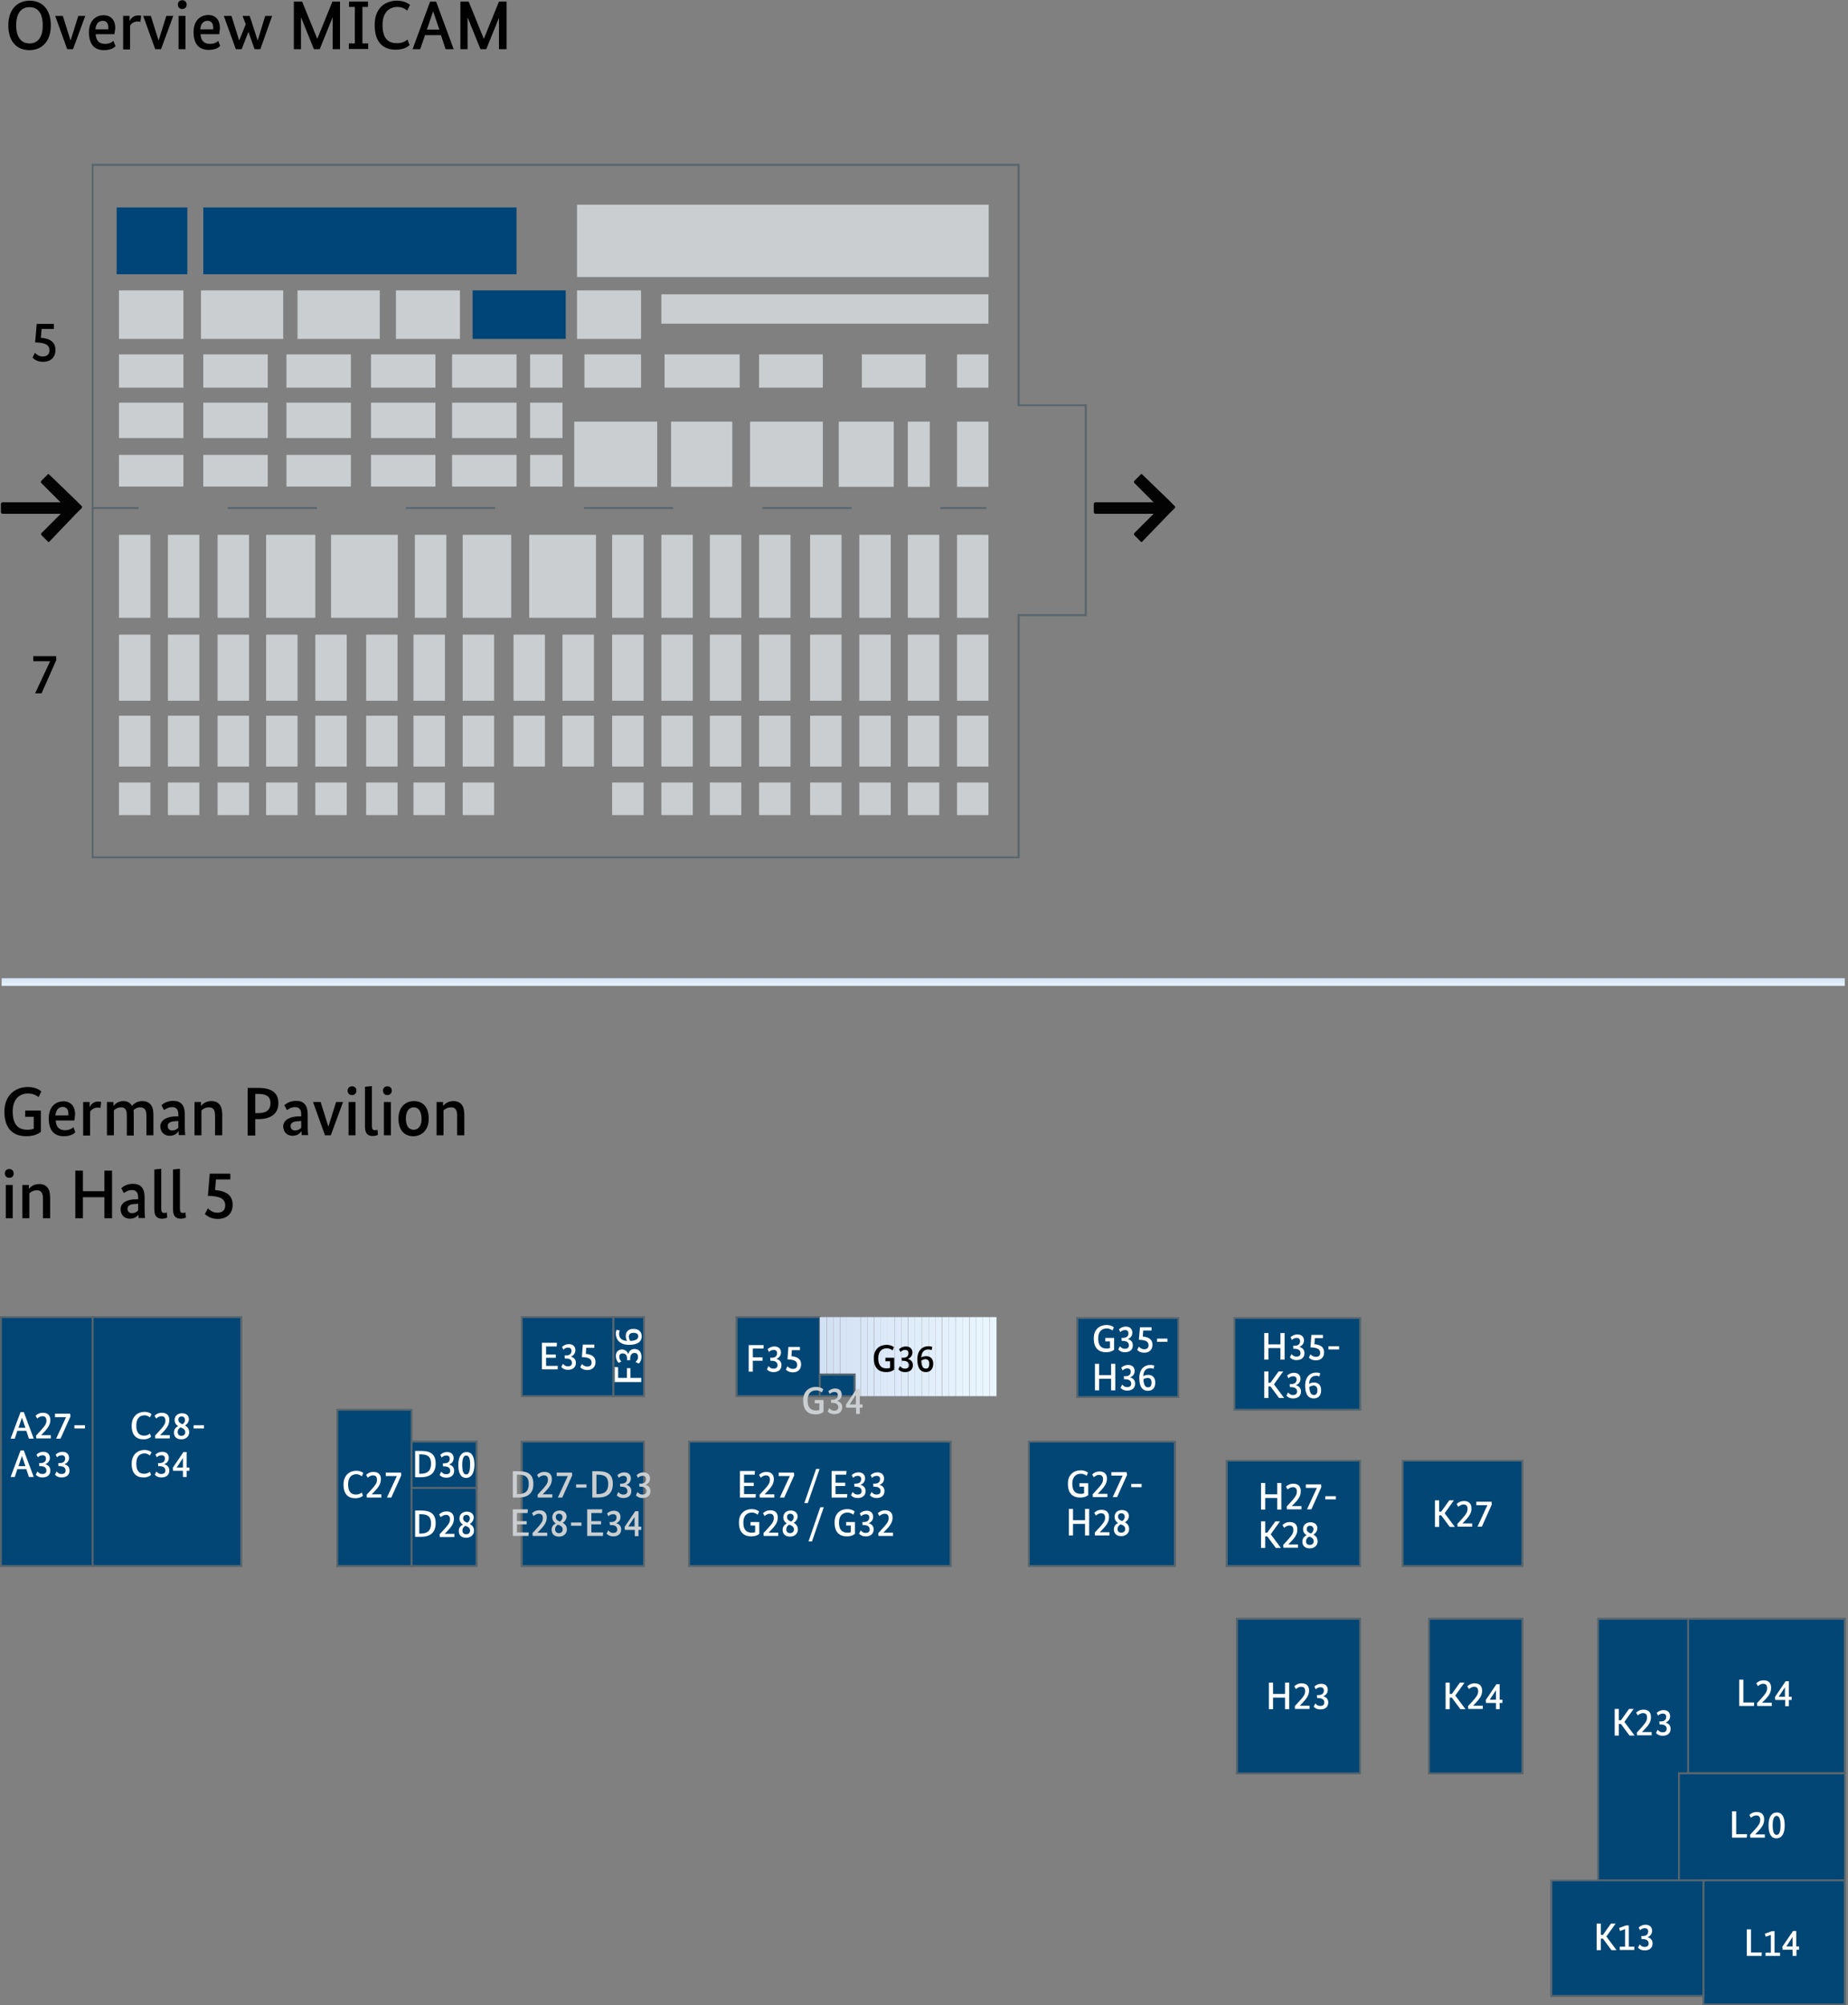 <?xml version="1.0" encoding="utf-8"?>
<!-- Generator: Adobe Illustrator 29.6.0, SVG Export Plug-In . SVG Version: 9.03 Build 0)  -->
<svg version="1.0" id="Ebene_1" xmlns="http://www.w3.org/2000/svg" xmlns:xlink="http://www.w3.org/1999/xlink" x="0px" y="0px"
	 viewBox="0 0 800 868" style="enable-background:new 0 0 800 868;" xml:space="preserve">
<rect x="0" y="0" width="800" height="868" fill="#808080" stroke="none"/>
<style type="text/css">
	.st0{fill:#024676;}
	.st1{fill:#58666D;}
	.st2{fill:#004577;}
	.st3{fill:#CBCED0;}
	.st4{clip-path:url(#SVGID_00000106108119723744696980000002546089376017814408_);fill:#D3E1F4;}
	.st5{clip-path:url(#SVGID_00000106108119723744696980000002546089376017814408_);fill:#D4E1F5;}
	.st6{clip-path:url(#SVGID_00000106108119723744696980000002546089376017814408_);fill:#D5E2F5;}
	.st7{clip-path:url(#SVGID_00000106108119723744696980000002546089376017814408_);fill:#D6E3F6;}
	.st8{clip-path:url(#SVGID_00000106108119723744696980000002546089376017814408_);fill:#D7E4F6;}
	.st9{clip-path:url(#SVGID_00000106108119723744696980000002546089376017814408_);fill:#D8E5F6;}
	.st10{clip-path:url(#SVGID_00000106108119723744696980000002546089376017814408_);fill:#D9E6F7;}
	.st11{clip-path:url(#SVGID_00000106108119723744696980000002546089376017814408_);fill:#DAE7F7;}
	.st12{clip-path:url(#SVGID_00000106108119723744696980000002546089376017814408_);fill:#DBE8F8;}
	.st13{clip-path:url(#SVGID_00000106108119723744696980000002546089376017814408_);fill:#DCE9F8;}
	.st14{clip-path:url(#SVGID_00000106108119723744696980000002546089376017814408_);fill:#DDE9F8;}
	.st15{clip-path:url(#SVGID_00000106108119723744696980000002546089376017814408_);fill:#DEEAF9;}
	.st16{clip-path:url(#SVGID_00000106108119723744696980000002546089376017814408_);fill:#DEEBF9;}
	.st17{clip-path:url(#SVGID_00000106108119723744696980000002546089376017814408_);fill:#DFECFA;}
	.st18{clip-path:url(#SVGID_00000106108119723744696980000002546089376017814408_);fill:#E0EDFA;}
	.st19{clip-path:url(#SVGID_00000106108119723744696980000002546089376017814408_);fill:#E1EEFA;}
	.st20{clip-path:url(#SVGID_00000106108119723744696980000002546089376017814408_);fill:#E2EFFB;}
	.st21{clip-path:url(#SVGID_00000106108119723744696980000002546089376017814408_);fill:#E3F0FB;}
	.st22{clip-path:url(#SVGID_00000106108119723744696980000002546089376017814408_);fill:#E4F0FC;}
	.st23{clip-path:url(#SVGID_00000106108119723744696980000002546089376017814408_);fill:#E5F1FC;}
	.st24{clip-path:url(#SVGID_00000106108119723744696980000002546089376017814408_);fill:#E6F2FC;}
	.st25{clip-path:url(#SVGID_00000106108119723744696980000002546089376017814408_);fill:#E7F3FD;}
	.st26{clip-path:url(#SVGID_00000106108119723744696980000002546089376017814408_);fill:#E7F4FD;}
	.st27{clip-path:url(#SVGID_00000106108119723744696980000002546089376017814408_);fill:#E8F5FE;}
	.st28{clip-path:url(#SVGID_00000106108119723744696980000002546089376017814408_);fill:#E9F6FE;}
	.st29{clip-path:url(#SVGID_00000106108119723744696980000002546089376017814408_);fill:#EAF6FE;}
	.st30{fill:url(#SVGID_00000114763615346963305450000008616381360325948582_);}
	.st31{fill:#030304;}
	.st32{fill:#FFFFFF;}
</style>
<g>
	<g>
		<rect x="691.8" y="700.7" class="st0" width="45.6" height="113.3"/>
		<path class="st1" d="M737.8,814.3h-46.4V700.2h46.4V814.3z M692.2,813.5H737V701.1h-44.8V813.5z"/>
	</g>
	<g>
		<rect x="50.5" y="89.8" class="st2" width="30.6" height="28.9"/>
	</g>
	<g>
		<rect x="88" y="89.8" class="st2" width="135.6" height="28.9"/>
	</g>
	<g>
		<rect x="204.6" y="125.7" class="st2" width="40.3" height="21"/>
	</g>
	<g>
		<rect x="51.5" y="125.7" class="st3" width="27.9" height="21"/>
	</g>
	<g>
		<rect x="51.5" y="153.4" class="st3" width="27.9" height="14.4"/>
	</g>
	<g>
		<rect x="51.5" y="174.3" class="st3" width="27.9" height="15.3"/>
	</g>
	<g>
		<rect x="51.5" y="196.9" class="st3" width="27.9" height="13.7"/>
	</g>
	<g>
		<rect x="88" y="153.4" class="st3" width="27.9" height="14.4"/>
	</g>
	<g>
		<rect x="88" y="174.3" class="st3" width="27.9" height="15.3"/>
	</g>
	<g>
		<rect x="88" y="196.9" class="st3" width="27.9" height="13.7"/>
	</g>
	<g>
		<rect x="124" y="153.4" class="st3" width="27.9" height="14.4"/>
	</g>
	<g>
		<rect x="124" y="174.3" class="st3" width="27.9" height="15.3"/>
	</g>
	<g>
		<rect x="124" y="196.9" class="st3" width="27.9" height="13.7"/>
	</g>
	<g>
		<rect x="160.6" y="153.4" class="st3" width="27.9" height="14.4"/>
	</g>
	<g>
		<rect x="160.6" y="174.3" class="st3" width="27.9" height="15.3"/>
	</g>
	<g>
		<rect x="160.6" y="196.9" class="st3" width="27.9" height="13.7"/>
	</g>
	<g>
		<rect x="195.7" y="153.4" class="st3" width="27.9" height="14.4"/>
	</g>
	<g>
		<rect x="195.7" y="174.3" class="st3" width="27.9" height="15.3"/>
	</g>
	<g>
		<rect x="195.7" y="196.9" class="st3" width="27.9" height="13.7"/>
	</g>
	<g>
		<rect x="229.5" y="153.4" class="st3" width="14" height="14.4"/>
	</g>
	<g>
		<rect x="253" y="153.4" class="st3" width="24.5" height="14.4"/>
	</g>
	<g>
		<rect x="248.6" y="182.5" class="st3" width="35.9" height="28.2"/>
	</g>
	<g>
		<rect x="287.7" y="153.4" class="st3" width="32.5" height="14.4"/>
	</g>
	<g>
		<rect x="290.5" y="182.5" class="st3" width="26.5" height="28.2"/>
	</g>
	<g>
		<rect x="328.6" y="153.4" class="st3" width="27.6" height="14.4"/>
	</g>
	<g>
		<rect x="373.1" y="153.4" class="st3" width="27.6" height="14.4"/>
	</g>
	<g>
		<rect x="414.3" y="153.4" class="st3" width="13.6" height="14.4"/>
	</g>
	<g>
		<rect x="286.3" y="127.4" class="st3" width="141.6" height="12.7"/>
	</g>
	<g>
		<rect x="324.7" y="182.5" class="st3" width="31.5" height="28.2"/>
	</g>
	<g>
		<rect x="363.1" y="182.5" class="st3" width="23.8" height="28.2"/>
	</g>
	<g>
		<rect x="393" y="182.5" class="st3" width="9.5" height="28.2"/>
	</g>
	<g>
		<rect x="414.3" y="182.5" class="st3" width="13.6" height="28.2"/>
	</g>
	<g>
		<rect x="229.5" y="174.3" class="st3" width="14" height="15.3"/>
	</g>
	<g>
		<rect x="229.5" y="196.9" class="st3" width="14" height="13.7"/>
	</g>
	<g>
		<rect x="87" y="125.7" class="st3" width="35.6" height="21"/>
	</g>
	<g>
		<rect x="128.8" y="125.7" class="st3" width="35.6" height="21"/>
	</g>
	<g>
		<rect x="171.4" y="125.7" class="st3" width="27.7" height="21"/>
	</g>
	<g>
		<rect x="249.8" y="125.7" class="st3" width="27.7" height="21"/>
	</g>
	<g>
		<rect x="249.8" y="88.6" class="st3" width="178.2" height="31.3"/>
	</g>
	<g>
		<rect x="51.5" y="231.5" class="st3" width="13.6" height="35.9"/>
	</g>
	<g>
		<rect x="51.5" y="274.7" class="st3" width="13.6" height="28.6"/>
	</g>
	<g>
		<rect x="51.5" y="309.8" class="st3" width="13.6" height="22"/>
	</g>
	<g>
		<rect x="51.5" y="338.7" class="st3" width="13.6" height="14.1"/>
	</g>
	<g>
		<rect x="72.7" y="231.5" class="st3" width="13.6" height="35.9"/>
	</g>
	<g>
		<rect x="72.7" y="274.7" class="st3" width="13.6" height="28.6"/>
	</g>
	<g>
		<rect x="72.7" y="309.8" class="st3" width="13.6" height="22"/>
	</g>
	<g>
		<rect x="72.7" y="338.7" class="st3" width="13.6" height="14.1"/>
	</g>
	<g>
		<rect x="94.2" y="231.5" class="st3" width="13.6" height="35.9"/>
	</g>
	<g>
		<rect x="265" y="231.5" class="st3" width="13.6" height="35.9"/>
	</g>
	<g>
		<rect x="179.6" y="231.5" class="st3" width="13.6" height="35.9"/>
	</g>
	<g>
		<rect x="286.3" y="231.5" class="st3" width="13.6" height="35.9"/>
	</g>
	<g>
		<rect x="307.3" y="231.5" class="st3" width="13.6" height="35.9"/>
	</g>
	<g>
		<rect x="328.6" y="231.5" class="st3" width="13.6" height="35.9"/>
	</g>
	<g>
		<rect x="350.7" y="231.5" class="st3" width="13.6" height="35.9"/>
	</g>
	<g>
		<rect x="372" y="231.5" class="st3" width="13.6" height="35.9"/>
	</g>
	<g>
		<rect x="393" y="231.5" class="st3" width="13.6" height="35.9"/>
	</g>
	<g>
		<rect x="414.3" y="231.5" class="st3" width="13.6" height="35.9"/>
	</g>
	<g>
		<rect x="94.2" y="274.7" class="st3" width="13.6" height="28.6"/>
	</g>
	<g>
		<rect x="94.2" y="309.8" class="st3" width="13.6" height="22"/>
	</g>
	<g>
		<rect x="94.2" y="338.7" class="st3" width="13.6" height="14.1"/>
	</g>
	<g>
		<rect x="115.2" y="231.5" class="st3" width="21.3" height="35.9"/>
	</g>
	<g>
		<rect x="143.3" y="231.5" class="st3" width="28.9" height="35.9"/>
	</g>
	<g>
		<rect x="229.1" y="231.5" class="st3" width="28.9" height="35.9"/>
	</g>
	<g>
		<rect x="200.3" y="231.5" class="st3" width="21" height="35.9"/>
	</g>
	<g>
		<rect x="115.2" y="274.7" class="st3" width="13.6" height="28.6"/>
	</g>
	<g>
		<rect x="115.2" y="309.8" class="st3" width="13.6" height="22"/>
	</g>
	<g>
		<rect x="115.2" y="338.7" class="st3" width="13.6" height="14.1"/>
	</g>
	<g>
		<rect x="136.5" y="274.7" class="st3" width="13.6" height="28.6"/>
	</g>
	<g>
		<rect x="136.5" y="309.8" class="st3" width="13.6" height="22"/>
	</g>
	<g>
		<rect x="136.5" y="338.7" class="st3" width="13.6" height="14.1"/>
	</g>
	<g>
		<rect x="158.5" y="274.7" class="st3" width="13.6" height="28.6"/>
	</g>
	<g>
		<rect x="158.5" y="309.8" class="st3" width="13.6" height="22"/>
	</g>
	<g>
		<rect x="158.5" y="338.7" class="st3" width="13.6" height="14.1"/>
	</g>
	<g>
		<rect x="179" y="274.7" class="st3" width="13.6" height="28.6"/>
	</g>
	<g>
		<rect x="179" y="309.8" class="st3" width="13.6" height="22"/>
	</g>
	<g>
		<rect x="179" y="338.7" class="st3" width="13.6" height="14.1"/>
	</g>
	<g>
		<rect x="200.3" y="274.7" class="st3" width="13.6" height="28.6"/>
	</g>
	<g>
		<rect x="200.3" y="309.8" class="st3" width="13.6" height="22"/>
	</g>
	<g>
		<rect x="200.3" y="338.7" class="st3" width="13.6" height="14.1"/>
	</g>
	<g>
		<rect x="265" y="274.7" class="st3" width="13.6" height="28.6"/>
	</g>
	<g>
		<rect x="265" y="309.8" class="st3" width="13.6" height="22"/>
	</g>
	<g>
		<rect x="265" y="338.7" class="st3" width="13.6" height="14.1"/>
	</g>
	<g>
		<rect x="286.3" y="274.7" class="st3" width="13.6" height="28.6"/>
	</g>
	<g>
		<rect x="286.3" y="309.8" class="st3" width="13.6" height="22"/>
	</g>
	<g>
		<rect x="286.3" y="338.7" class="st3" width="13.6" height="14.1"/>
	</g>
	<g>
		<rect x="307.3" y="274.7" class="st3" width="13.6" height="28.6"/>
	</g>
	<g>
		<rect x="307.3" y="309.8" class="st3" width="13.6" height="22"/>
	</g>
	<g>
		<rect x="307.3" y="338.7" class="st3" width="13.6" height="14.1"/>
	</g>
	<g>
		<rect x="328.6" y="274.7" class="st3" width="13.6" height="28.6"/>
	</g>
	<g>
		<rect x="328.6" y="309.8" class="st3" width="13.6" height="22"/>
	</g>
	<g>
		<rect x="328.6" y="338.7" class="st3" width="13.6" height="14.1"/>
	</g>
	<g>
		<rect x="350.7" y="274.7" class="st3" width="13.6" height="28.6"/>
	</g>
	<g>
		<rect x="350.7" y="309.8" class="st3" width="13.6" height="22"/>
	</g>
	<g>
		<rect x="350.7" y="338.7" class="st3" width="13.6" height="14.1"/>
	</g>
	<g>
		<rect x="372" y="274.7" class="st3" width="13.6" height="28.6"/>
	</g>
	<g>
		<rect x="372" y="309.8" class="st3" width="13.6" height="22"/>
	</g>
	<g>
		<rect x="372" y="338.7" class="st3" width="13.6" height="14.1"/>
	</g>
	<g>
		<rect x="393" y="274.7" class="st3" width="13.6" height="28.6"/>
	</g>
	<g>
		<rect x="393" y="309.8" class="st3" width="13.6" height="22"/>
	</g>
	<g>
		<rect x="393" y="338.7" class="st3" width="13.6" height="14.1"/>
	</g>
	<g>
		<rect x="414.3" y="274.7" class="st3" width="13.6" height="28.6"/>
	</g>
	<g>
		<rect x="414.3" y="309.8" class="st3" width="13.6" height="22"/>
	</g>
	<g>
		<rect x="414.3" y="338.7" class="st3" width="13.6" height="14.1"/>
	</g>
	<g>
		<rect x="222.3" y="274.7" class="st3" width="13.6" height="28.6"/>
	</g>
	<g>
		<rect x="222.3" y="309.8" class="st3" width="13.6" height="22"/>
	</g>
	<g>
		<rect x="243.5" y="274.7" class="st3" width="13.6" height="28.6"/>
	</g>
	<g>
		<rect x="243.5" y="309.8" class="st3" width="13.6" height="22"/>
	</g>
	<g>
		<rect x="0.4" y="570.1" class="st0" width="39.7" height="107.8"/>
		<path class="st1" d="M40.5,678.3H0V569.7h40.5V678.3z M0.8,677.4h38.9V570.5H0.8V677.4z"/>
	</g>
	<g>
		<rect x="40.1" y="570.1" class="st0" width="64.4" height="107.8"/>
		<path class="st1" d="M104.9,678.3H39.7V569.7h65.2V678.3z M40.5,677.4h63.5V570.5H40.5V677.4z"/>
	</g>
	<g>
		<path class="st1" d="M441.4,371.5H39.7V70.9h401.7V175h29.1v91.7h-29.1V371.5z M40.5,370.7h400V265.8h29.1v-90h-29.1V71.8h-400
			V370.7z"/>
	</g>
	<g>
		<rect x="146" y="610.2" class="st0" width="32.2" height="67.7"/>
		<path class="st1" d="M178.6,678.3h-33v-68.5h33V678.3z M146.4,677.4h31.4v-66.8h-31.4V677.4z"/>
	</g>
	<g>
		<rect x="225.8" y="624" class="st0" width="53" height="53.9"/>
		<path class="st1" d="M279.2,678.3h-53.8v-54.7h53.8V678.3z M226.3,677.4h52.1v-53h-52.1V677.4z"/>
	</g>
	<g>
		<rect x="225.8" y="570.1" class="st0" width="39.7" height="34.2"/>
		<path class="st1" d="M266,604.7h-40.5v-35H266V604.7z M226.3,603.9h38.9v-33.4h-38.9V603.9z"/>
	</g>
	<g>
		<rect x="265.6" y="570.1" class="st0" width="13.2" height="34.2"/>
		<path class="st1" d="M279.2,604.7h-14.1v-35h14.1V604.7z M266,603.9h12.4v-33.4H266V603.9z"/>
	</g>
	<g>
		<rect x="318.9" y="570.1" class="st0" width="36" height="34.2"/>
		<path class="st1" d="M355.3,604.7h-36.9v-35h36.9V604.7z M319.3,603.9h35.2v-33.4h-35.2V603.9z"/>
	</g>
	<g>
		<g>
			<defs>
				<rect id="SVGID_1_" x="354.9" y="570.1" width="76.5" height="34.2"/>
			</defs>
			<clipPath id="SVGID_00000099637247668344293850000006126964214228200112_">
				<use xlink:href="#SVGID_1_"  style="overflow:visible;"/>
			</clipPath>
			<path style="clip-path:url(#SVGID_00000099637247668344293850000006126964214228200112_);fill:#D3E1F4;" d="M354.9,570.1v34.2
				V570.1z"/>
			
				<rect x="354.9" y="570.1" style="clip-path:url(#SVGID_00000099637247668344293850000006126964214228200112_);fill:#D3E1F4;" width="2.9" height="34.2"/>
			
				<rect x="357.9" y="570.1" style="clip-path:url(#SVGID_00000099637247668344293850000006126964214228200112_);fill:#D4E1F5;" width="2.9" height="34.2"/>
			
				<rect x="360.8" y="570.1" style="clip-path:url(#SVGID_00000099637247668344293850000006126964214228200112_);fill:#D5E2F5;" width="2.9" height="34.2"/>
			
				<rect x="363.8" y="570.1" style="clip-path:url(#SVGID_00000099637247668344293850000006126964214228200112_);fill:#D6E3F6;" width="2.9" height="34.2"/>
			
				<rect x="366.7" y="570.1" style="clip-path:url(#SVGID_00000099637247668344293850000006126964214228200112_);fill:#D7E4F6;" width="2.9" height="34.2"/>
			
				<rect x="369.6" y="570.1" style="clip-path:url(#SVGID_00000099637247668344293850000006126964214228200112_);fill:#D8E5F6;" width="2.9" height="34.2"/>
			
				<rect x="372.6" y="570.1" style="clip-path:url(#SVGID_00000099637247668344293850000006126964214228200112_);fill:#D9E6F7;" width="2.9" height="34.2"/>
			
				<rect x="375.5" y="570.1" style="clip-path:url(#SVGID_00000099637247668344293850000006126964214228200112_);fill:#DAE7F7;" width="2.9" height="34.2"/>
			
				<rect x="378.5" y="570.1" style="clip-path:url(#SVGID_00000099637247668344293850000006126964214228200112_);fill:#DBE8F8;" width="2.9" height="34.2"/>
			
				<rect x="381.4" y="570.1" style="clip-path:url(#SVGID_00000099637247668344293850000006126964214228200112_);fill:#DCE9F8;" width="2.9" height="34.2"/>
			
				<rect x="384.3" y="570.1" style="clip-path:url(#SVGID_00000099637247668344293850000006126964214228200112_);fill:#DDE9F8;" width="2.9" height="34.2"/>
			
				<rect x="387.3" y="570.1" style="clip-path:url(#SVGID_00000099637247668344293850000006126964214228200112_);fill:#DEEAF9;" width="2.9" height="34.2"/>
			
				<rect x="390.2" y="570.1" style="clip-path:url(#SVGID_00000099637247668344293850000006126964214228200112_);fill:#DEEBF9;" width="2.9" height="34.2"/>
			
				<rect x="393.2" y="570.1" style="clip-path:url(#SVGID_00000099637247668344293850000006126964214228200112_);fill:#DFECFA;" width="2.9" height="34.2"/>
			
				<rect x="396.1" y="570.1" style="clip-path:url(#SVGID_00000099637247668344293850000006126964214228200112_);fill:#E0EDFA;" width="2.9" height="34.2"/>
			
				<rect x="399.1" y="570.1" style="clip-path:url(#SVGID_00000099637247668344293850000006126964214228200112_);fill:#E1EEFA;" width="2.9" height="34.2"/>
			
				<rect x="402" y="570.1" style="clip-path:url(#SVGID_00000099637247668344293850000006126964214228200112_);fill:#E2EFFB;" width="2.9" height="34.2"/>
			
				<rect x="404.9" y="570.1" style="clip-path:url(#SVGID_00000099637247668344293850000006126964214228200112_);fill:#E3F0FB;" width="2.9" height="34.2"/>
			
				<rect x="407.9" y="570.1" style="clip-path:url(#SVGID_00000099637247668344293850000006126964214228200112_);fill:#E4F0FC;" width="2.9" height="34.2"/>
			
				<rect x="410.8" y="570.1" style="clip-path:url(#SVGID_00000099637247668344293850000006126964214228200112_);fill:#E5F1FC;" width="2.9" height="34.2"/>
			
				<rect x="413.8" y="570.1" style="clip-path:url(#SVGID_00000099637247668344293850000006126964214228200112_);fill:#E6F2FC;" width="2.9" height="34.2"/>
			
				<rect x="416.7" y="570.1" style="clip-path:url(#SVGID_00000099637247668344293850000006126964214228200112_);fill:#E7F3FD;" width="2.9" height="34.2"/>
			
				<rect x="419.7" y="570.1" style="clip-path:url(#SVGID_00000099637247668344293850000006126964214228200112_);fill:#E7F4FD;" width="2.9" height="34.2"/>
			
				<rect x="422.6" y="570.1" style="clip-path:url(#SVGID_00000099637247668344293850000006126964214228200112_);fill:#E8F5FE;" width="2.9" height="34.2"/>
			
				<rect x="425.5" y="570.1" style="clip-path:url(#SVGID_00000099637247668344293850000006126964214228200112_);fill:#E9F6FE;" width="2.9" height="34.2"/>
			
				<rect x="428.5" y="570.1" style="clip-path:url(#SVGID_00000099637247668344293850000006126964214228200112_);fill:#EAF6FE;" width="2.9" height="34.2"/>
			<path style="clip-path:url(#SVGID_00000099637247668344293850000006126964214228200112_);fill:#EAF6FE;" d="M431.4,604.3v-34.2
				V604.3z"/>
		</g>
	</g>
	<g>
		<rect x="354.9" y="594.9" class="st0" width="15.1" height="9.4"/>
		<path class="st1" d="M370.4,604.7h-15.9v-10.2h15.9V604.7z M355.3,603.9h14.2v-8.5h-14.2V603.9z"/>
	</g>
	<g>
		<rect x="466.4" y="570.5" class="st0" width="43.8" height="34.2"/>
		<path class="st1" d="M510.5,605.1h-44.6v-35h44.6V605.1z M466.8,604.3h42.9v-33.4h-42.9V604.3z"/>
	</g>
	<g>
		<rect x="534.4" y="570.5" class="st0" width="54.4" height="39.7"/>
		<path class="st1" d="M589.2,610.6H534v-40.5h55.3V610.6z M534.8,609.8h53.6v-38.9h-53.6V609.8z"/>
	</g>
	<g>
		<rect x="531.1" y="632.3" class="st0" width="57.7" height="45.6"/>
		<path class="st1" d="M589.2,678.3h-58.6v-46.4h58.6V678.3z M531.5,677.4h56.9v-44.8h-56.9V677.4z"/>
	</g>
	<g>
		<rect x="607.2" y="632.3" class="st0" width="51.9" height="45.6"/>
		<path class="st1" d="M659.5,678.3h-52.7v-46.4h52.7V678.3z M607.6,677.4h51v-44.8h-51V677.4z"/>
	</g>
	<g>
		<rect x="618.6" y="700.7" class="st0" width="40.5" height="66.9"/>
		<path class="st1" d="M659.5,768h-41.3v-67.8h41.3V768z M619,767.2h39.6v-66.1H619V767.2z"/>
	</g>
	<g>
		<rect x="730.8" y="700.7" class="st0" width="67.9" height="66.9"/>
		<path class="st1" d="M799.1,768h-68.7v-67.8h68.7V768z M731.2,767.2h67v-66.1h-67V767.2z"/>
	</g>
	<g>
		<rect x="726.7" y="767.6" class="st0" width="71.9" height="46.3"/>
		<path class="st1" d="M799.1,814.3h-72.7v-47.2h72.7V814.3z M727.2,813.5h71.1V768h-71.1V813.5z"/>
	</g>
	<g>
		<rect x="737.4" y="813.9" class="st0" width="61.2" height="53.7"/>
		<path class="st1" d="M799.1,868H737v-54.5h62.1V868z M737.8,867.2h60.4v-52.9h-60.4V867.2z"/>
	</g>
	<g>
		<rect x="671.6" y="813.9" class="st0" width="65.8" height="50"/>
		<path class="st1" d="M737.8,864.4h-66.7v-50.8h66.7V864.4z M672,863.5h65v-49.2h-65V863.5z"/>
	</g>
	<g>
		<rect x="535.5" y="700.7" class="st0" width="53.3" height="66.9"/>
		<path class="st1" d="M589.2,768h-54.2v-67.8h54.2V768z M535.9,767.2h52.5v-66.1h-52.5V767.2z"/>
	</g>
	<g>
		<rect x="445.4" y="624" class="st0" width="63.3" height="53.9"/>
		<path class="st1" d="M509.1,678.3H445v-54.7h64.1V678.3z M445.8,677.4h62.4v-53h-62.4V677.4z"/>
	</g>
	<g>
		<rect x="298.3" y="624" class="st0" width="113.3" height="53.9"/>
		<path class="st1" d="M412,678.3H297.9v-54.7H412V678.3z M298.7,677.4h112.4v-53H298.7V677.4z"/>
	</g>
	<g>
		<rect x="178.2" y="644" class="st0" width="28.1" height="33.8"/>
		<path class="st1" d="M206.8,678.3h-29v-34.7h29V678.3z M178.6,677.4h27.3v-33h-27.3V677.4z"/>
	</g>
	<g>
		<rect x="178.2" y="624" class="st0" width="28.1" height="20"/>
		<path class="st1" d="M206.8,644.4h-29v-20.9h29V644.4z M178.6,643.6h27.3v-19.2h-27.3V643.6z"/>
	</g>
	<g>
		
			<linearGradient id="SVGID_00000022559581160829810780000002697210624115374744_" gradientUnits="userSpaceOnUse" x1="48.389" y1="857.746" x2="51.707" y2="857.746" gradientTransform="matrix(1.838807e-16 1 -0.828 2.826385e-14 1109.52 375.028)">
			<stop  offset="0" style="stop-color:#D3E1F4"/>
			<stop  offset="1" style="stop-color:#EAF6FE"/>
		</linearGradient>
		
			<rect x="0.7" y="423.4" style="fill:url(#SVGID_00000022559581160829810780000002697210624115374744_);" width="797.9" height="3.3"/>
	</g>
	<g>
		<path d="M12.1,470.5c3.5,0,5.3,1.5,5.8,1.9l-1.2,2.5c-0.5-0.4-2-1.6-4.5-1.6c-3.6,0-6.7,2.2-6.7,7.8c0,5.6,2.3,7.9,6.4,7.9
			c1,0,2-0.2,2.7-0.4v-5.2h-3.7v-2.7h6.8v9.2c-0.6,0.5-2.5,1.9-6.3,1.9c-5.4,0-9.5-2.9-9.5-10.7C2,473.6,7,470.5,12.1,470.5z"/>
		<path d="M32.2,485h-8.1c0.2,2.9,1.6,4.2,4.1,4.2c2,0,3.2-0.9,3.6-1.3l0.8,2.2c-0.4,0.4-1.7,1.7-5,1.7c-3.9,0-6.5-2.3-6.5-7.7
			c0-5.1,3-7.4,6.4-7.4c3,0,5,2,5,5.6C32.4,483.4,32.3,484.2,32.2,485z M24,482.8h5.6c0-0.3,0-0.6,0-0.8c0-1.8-0.9-2.9-2.4-2.9
			C25.4,479.1,24.2,480.4,24,482.8z"/>
		<path d="M43.5,479.6c-0.1-0.1-0.5-0.2-1.2-0.2c-1.8,0-2.8,1-3.3,1.8v10.3h-3V477h2.8v2.1h0.1c0.6-1.2,1.6-2.3,3.6-2.3
			c0.6,0,1,0.1,1.3,0.1L43.5,479.6z"/>
		<path d="M54.9,491.4v-8.5c0-2.5-0.7-3.6-2.4-3.6c-1.6,0-2.6,0.7-3.2,1.3v10.8h-3V477h2.8v1.6h0.1c0.6-0.7,1.9-2,4.2-2
			c1.7,0,3,0.7,3.7,2.1c0.7-0.8,2.1-2.1,4.4-2.1c3.2,0,4.9,1.9,4.9,5.7v9.1h-3v-8.5c0-2.5-0.9-3.6-2.7-3.6c-1.4,0-2.4,0.7-2.9,1.2
			c0.1,0.6,0.1,1.2,0.1,1.9v9.1H54.9z"/>
		<path d="M76.3,483.2h0.9v-0.8c0-2.2-0.9-3.2-2.7-3.2c-1.7,0-2.9,0.9-3.5,1.3l-1.1-2.1c0.7-0.7,2.4-1.9,5.1-1.9c3.3,0,5,1.9,5,5.8
			v5.6c0,1.4,0.1,2.8,0.2,3.4h-2.8c0-0.4-0.1-1-0.1-1.6h-0.1c-0.5,0.8-1.6,1.9-3.8,1.9c-2.4,0-4-1.7-4-4.2
			C69.6,484.6,72.5,483.2,76.3,483.2z M74.4,489.3c1.6,0,2.4-0.7,2.8-1.2v-2.9l-1.1,0.1c-2.4,0.1-3.5,0.7-3.5,2.1
			C72.6,488.6,73.4,489.3,74.4,489.3z"/>
		<path d="M93.1,491.4v-8.5c0-2.5-0.8-3.6-2.6-3.6c-1.6,0-2.6,0.7-3.3,1.3v10.8h-3V477H87v1.6h0.1c0.6-0.7,1.9-2,4.4-2
			c3.1,0,4.7,2,4.7,5.7v9.1H93.1z"/>
		<path d="M111.9,484.4h-1.4v7.1h-3.3v-20.6h4.8c5.9,0,8.5,2.4,8.5,6.5C120.6,481.6,117.7,484.4,111.9,484.4z M112.1,473.5h-1.6v8.3
			h1.4c3.6,0,5.2-1.6,5.2-4.3C117.1,474.9,115.6,473.5,112.1,473.5z"/>
		<path d="M129.5,483.2h0.9v-0.8c0-2.2-0.9-3.2-2.7-3.2c-1.7,0-2.9,0.9-3.5,1.3l-1.1-2.1c0.7-0.7,2.4-1.9,5.1-1.9c3.3,0,5,1.9,5,5.8
			v5.6c0,1.4,0.1,2.8,0.2,3.4h-2.8c0-0.4-0.1-1-0.1-1.6h-0.1c-0.5,0.8-1.6,1.9-3.8,1.9c-2.4,0-4-1.7-4-4.2
			C122.8,484.6,125.7,483.2,129.5,483.2z M127.6,489.3c1.6,0,2.4-0.7,2.8-1.2v-2.9l-1.1,0.1c-2.4,0.1-3.5,0.7-3.5,2.1
			C125.8,488.6,126.6,489.3,127.6,489.3z"/>
		<path d="M143.2,491.4h-2.5l-5.2-14.4h3.3l3.3,10.5h0.1l3.3-10.5h3L143.2,491.4z"/>
		<path d="M152.4,474c-1.1,0-1.9-0.7-1.9-1.9c0-1.2,0.8-1.9,1.9-1.9c1.1,0,1.9,0.7,1.9,1.9C154.3,473.2,153.5,474,152.4,474z
			 M153.9,491.4h-3V477h3V491.4z"/>
		<path d="M161,487.4c0,1.4,0.4,1.8,1.3,1.8c0.5,0,0.9-0.1,1.1-0.2l0.2,2.2c-0.2,0.1-1,0.5-2.2,0.5c-2.1,0-3.4-1-3.4-4v-17.3l3-0.3
			V487.4z"/>
		<path d="M167.7,474c-1.1,0-1.9-0.7-1.9-1.9c0-1.2,0.8-1.9,1.9-1.9c1.1,0,1.9,0.7,1.9,1.9C169.6,473.2,168.8,474,167.7,474z
			 M169.2,491.4h-3V477h3V491.4z"/>
		<path d="M178.9,491.8c-3.6,0-6.4-2.4-6.4-7.6c0-5.2,3.2-7.6,6.7-7.6c3.6,0,6.4,2.3,6.4,7.6C185.6,489.3,182.4,491.8,178.9,491.8z
			 M179.1,479.3c-1.9,0-3.4,1.5-3.4,4.9c0,3.4,1.5,4.8,3.4,4.8c1.9,0,3.4-1.5,3.4-4.8C182.4,480.7,181,479.3,179.1,479.3z"/>
		<path d="M197.9,491.4v-8.5c0-2.5-0.8-3.6-2.6-3.6c-1.6,0-2.6,0.7-3.3,1.3v10.8h-3V477h2.8v1.6h0.1c0.6-0.7,1.9-2,4.4-2
			c3.1,0,4.7,2,4.7,5.7v9.1H197.9z"/>
		<path d="M4,509.8c-1.1,0-1.9-0.7-1.9-1.9c0-1.2,0.8-1.9,1.9-1.9c1.1,0,1.9,0.7,1.9,1.9C6,509.1,5.1,509.8,4,509.8z M5.5,527.3h-3
			v-14.4h3V527.3z"/>
		<path d="M18.6,527.3v-8.5c0-2.5-0.8-3.6-2.6-3.6c-1.6,0-2.6,0.7-3.3,1.3v10.8h-3v-14.4h2.8v1.6h0.1c0.6-0.7,1.9-2,4.4-2
			c3.1,0,4.7,2,4.7,5.7v9.1H18.6z"/>
		<path d="M48.5,527.3h-3.3v-9.1h-9.3v9.1h-3.3v-20.6h3.3v8.9h9.3v-8.9h3.3V527.3z"/>
		<path d="M58.9,519.1h0.9v-0.8c0-2.2-0.9-3.2-2.7-3.2c-1.7,0-2.9,0.9-3.5,1.3l-1.1-2.1c0.7-0.7,2.4-1.9,5.1-1.9c3.3,0,5,1.9,5,5.8
			v5.6c0,1.4,0.1,2.8,0.2,3.4h-2.8c0-0.4-0.1-1-0.1-1.6H60c-0.5,0.8-1.6,1.9-3.8,1.9c-2.4,0-4-1.7-4-4.2
			C52.3,520.4,55.2,519.1,58.9,519.1z M57,525.1c1.6,0,2.4-0.7,2.8-1.2V521l-1.1,0.1c-2.4,0.1-3.5,0.7-3.5,2.1
			C55.2,524.4,56,525.1,57,525.1z"/>
		<path d="M69.8,523.2c0,1.4,0.4,1.8,1.3,1.8c0.5,0,0.9-0.1,1.1-0.2l0.2,2.2c-0.2,0.1-1,0.5-2.2,0.5c-2.1,0-3.4-1-3.4-4v-17.3l3-0.3
			V523.2z"/>
		<path d="M77.9,523.2c0,1.4,0.4,1.8,1.3,1.8c0.5,0,0.9-0.1,1.1-0.2l0.2,2.2c-0.2,0.1-1,0.5-2.2,0.5c-2.1,0-3.4-1-3.4-4v-17.3l3-0.3
			V523.2z"/>
		<path d="M99.8,510.5h-6.3l-0.4,4.6c5.5,0.5,7.6,2.7,7.6,6.4c0,3.7-2.4,6.1-6.4,6.1c-3.3,0-4.8-1.5-5.6-2.1l1.3-2.5
			c0.6,0.6,1.9,1.9,4.1,1.9c2.3,0,3.4-1.2,3.4-3.1c0-2.8-2-4.1-7.5-4.2l0.8-9.6h8.9V510.5z"/>
	</g>
	<g>
		<path d="M12.7,21.7C7.3,21.7,3.6,18,3.6,11S7.5,0.3,12.9,0.3C18.2,0.3,22,4,22,11S18.1,21.7,12.7,21.7z M12.8,3.1
			C9.2,3.1,7,5.7,7,11c0,5.1,2.2,7.8,5.8,7.8c3.6,0,5.7-2.7,5.7-7.8C18.5,5.7,16.4,3.1,12.8,3.1z"/>
		<path d="M31.6,21.3h-2.5L23.9,6.9h3.3l3.3,10.5h0.1l3.3-10.5h3L31.6,21.3z"/>
		<path d="M49.5,14.8h-8.1c0.2,2.9,1.6,4.2,4.1,4.2c2,0,3.2-0.9,3.6-1.3L50,20c-0.4,0.4-1.7,1.7-5,1.7c-3.9,0-6.5-2.3-6.5-7.7
			c0-5.1,3-7.4,6.4-7.4c3,0,5,2,5,5.6C49.7,13.3,49.6,14.1,49.5,14.8z M41.3,12.7h5.6c0-0.3,0-0.6,0-0.8C46.9,10,46,9,44.5,9
			C42.8,9,41.5,10.2,41.3,12.7z"/>
		<path d="M60.8,9.5c-0.1-0.1-0.5-0.2-1.2-0.2c-1.8,0-2.8,1-3.3,1.8v10.3h-3V6.9h2.8v2.1h0.1c0.6-1.2,1.6-2.3,3.6-2.3
			c0.6,0,1,0.1,1.3,0.1L60.8,9.5z"/>
		<path d="M69.7,21.3h-2.5L62,6.9h3.3l3.3,10.5h0.1l3.3-10.5h3L69.7,21.3z"/>
		<path d="M78.9,3.9c-1.1,0-1.9-0.7-1.9-1.9c0-1.2,0.8-1.9,1.9-1.9c1.1,0,1.9,0.7,1.9,1.9C80.8,3.1,80,3.9,78.9,3.9z M80.3,21.3h-3
			V6.9h3V21.3z"/>
		<path d="M94.9,14.8h-8.1c0.2,2.9,1.6,4.2,4.1,4.2c2,0,3.2-0.9,3.6-1.3l0.8,2.2c-0.4,0.4-1.7,1.7-5,1.7c-3.9,0-6.5-2.3-6.5-7.7
			c0-5.1,3-7.4,6.4-7.4c3,0,5,2,5,5.6C95.1,13.3,95,14.1,94.9,14.8z M86.7,12.7h5.6c0-0.3,0-0.6,0-0.8c0-1.8-0.9-2.9-2.4-2.9
			C88.1,9,86.9,10.2,86.7,12.7z"/>
		<path d="M112.7,21.3h-2.5l-2.6-7.4h-0.1l-2.9,7.4h-2.5L96.9,6.9h3.3l3.3,10.5h0.1l2.8-6.9L105,6.9h3.1l3.4,10.5h0.1l3.2-10.5h3
			L112.7,21.3z"/>
		<path d="M147.1,21.3H144V7.7h-0.1l-5.5,13.6h-2.5l-5.5-13.6h-0.1v13.6h-3.1V0.7h3.6l6.5,16h0.1l6.5-16h3.3V21.3z"/>
		<path d="M153.6,3h-2.5V0.7h8.2V3h-2.4v15.8h2.5v2.4h-8.4v-2.4h2.6V3z"/>
		<path d="M171.9,0.3c3.4,0,5.1,1.5,5.6,1.8l-1.2,2.5c-0.5-0.4-1.9-1.6-4.2-1.6c-3.5,0-6.5,2.2-6.5,7.8c0,5.7,2.3,7.9,6.2,7.9
			c2.6,0,3.9-1,4.6-1.6l0.9,2.4c-0.6,0.6-2.3,2-6,2c-5.4,0-9.1-3.1-9.1-10.7S167,0.3,171.9,0.3z"/>
		<path d="M192.9,21.3l-2-6.1H184l-2.1,6.1h-3.3l7.6-20.6h2.6l7.6,20.6H192.9z M187.5,4.9L187.5,4.9l-2.7,7.9h5.4L187.5,4.9z"/>
		<path d="M219.2,21.3H216V7.7H216l-5.5,13.6H208l-5.5-13.6h-0.1v13.6h-3.1V0.7h3.6l6.5,16h0.1l6.5-16h3.3V21.3z"/>
	</g>
	<g>
		<path d="M24.4,285.6L18,300.1h-2.8l6.5-13.9v0h-7.3v-2.2h9.9L24.4,285.6z"/>
	</g>
	<g>
		<path d="M23.3,142.4H18l-0.3,3.8c4.6,0.4,6.3,2.3,6.3,5.3c0,3.1-2,5.1-5.3,5.1c-2.8,0-4-1.2-4.6-1.8l1-2.1
			c0.5,0.5,1.6,1.6,3.4,1.6c1.9,0,2.9-1,2.9-2.6c0-2.4-1.7-3.4-6.2-3.5l0.7-8h7.4V142.4z"/>
	</g>
	<g>
		<path class="st31" d="M505.8,222.7L505.8,222.7l2.7-2.7c0.3-0.3,0.3-0.7,0-1l-2.7-2.7l-11.3-10.9c-0.3-0.3-0.7-0.3-0.7,0l0,0
			l-2.7,2.7c-0.3,0.3-0.3,0.7,0,1l0,0l8.3,8.3h-25.2c-0.3,0-0.7,0.3-0.7,0.7v3.6c0,0.3,0.3,0.7,0.7,0.7h25.2l-8.3,8.3
			c-0.3,0.3-0.3,0.7,0,1l0,0l2.7,2.7c0.3,0.3,0.7,0.3,0.7,0l0,0L505.8,222.7z"/>
	</g>
	<g>
		<path class="st31" d="M32.6,222.7L32.6,222.7l2.7-2.7c0.3-0.3,0.3-0.7,0-1l-2.7-2.7l-11.3-10.9c-0.3-0.3-0.7-0.3-0.7,0l0,0
			l-2.7,2.7c-0.3,0.3-0.3,0.7,0,1l0,0l8.3,8.3H1.1c-0.3,0-0.7,0.3-0.7,0.7v3.6c0,0.3,0.3,0.7,0.7,0.7h25.2l-8.3,8.3
			c-0.3,0.3-0.3,0.7,0,1l0,0l2.7,2.7c0.3,0.3,0.7,0.3,0.7,0l0,0L32.6,222.7z"/>
	</g>
	<g>
		<g>
			<rect x="40.1" y="219.5" class="st1" width="19.9" height="0.8"/>
		</g>
		<g>
			<path class="st1" d="M368.5,220.3H330v-0.8h38.6V220.3z M291.4,220.3h-38.6v-0.8h38.6V220.3z M214.3,220.3h-38.6v-0.8h38.6V220.3
				z M137.2,220.3H98.6v-0.8h38.6V220.3z"/>
		</g>
		<g>
			<rect x="407.1" y="219.5" class="st1" width="19.9" height="0.8"/>
		</g>
	</g>
	<g>
		<path class="st32" d="M625.4,655l4.4,5.9h-2.2l-3.7-5H623v5h-1.8v-11.5h1.8v4.9h0.9l3.5-4.9h2L625.4,655z"/>
		<path class="st32" d="M633.1,659.4L633.1,659.4l4.2,0v1.4H631l-0.1-1.2c3.6-3.9,4.4-4.8,4.4-6.5c0-1.2-0.5-1.9-1.7-1.9
			c-1.2,0-1.9,0.7-2.3,1l-0.7-1.2c0.4-0.4,1.4-1.3,3.2-1.3c2.1,0,3.2,1.2,3.2,3.1C637.1,655.2,635.7,656.7,633.1,659.4z"/>
		<path class="st32" d="M645.8,651.2l-4.3,9.6h-1.9l4.3-9.3v0h-4.8v-1.5h6.6L645.8,651.2z"/>
	</g>
	<g>
		<path class="st32" d="M554.7,653.4h-1.8v-5h-5.2v5h-1.8v-11.5h1.8v4.9h5.2v-4.9h1.8V653.4z"/>
		<path class="st32" d="M559.2,651.9L559.2,651.9l4.2,0v1.4h-6.3l-0.1-1.2c3.6-3.9,4.4-4.8,4.4-6.5c0-1.2-0.5-1.9-1.7-1.9
			c-1.2,0-1.9,0.7-2.3,1l-0.7-1.2c0.4-0.4,1.4-1.3,3.2-1.3c2.1,0,3.2,1.2,3.2,3.1C563.2,647.7,561.9,649.3,559.2,651.9z"/>
		<path class="st32" d="M572,643.7l-4.3,9.6h-1.9l4.3-9.3v0h-4.8v-1.5h6.6L572,643.7z"/>
		<path class="st32" d="M578.3,649h-4.6v-1.4h4.6V649z"/>
		<path class="st32" d="M550.1,664.1l4.4,5.9h-2.2l-3.7-5h-0.9v5h-1.8v-11.5h1.8v4.9h0.9l3.5-4.9h2L550.1,664.1z"/>
		<path class="st32" d="M557.7,668.5L557.7,668.5l4.2,0v1.4h-6.3l-0.1-1.2c3.6-3.9,4.4-4.8,4.4-6.5c0-1.2-0.5-1.9-1.7-1.9
			c-1.2,0-1.9,0.7-2.3,1l-0.7-1.2c0.4-0.4,1.4-1.3,3.2-1.3c2.1,0,3.2,1.2,3.2,3.1C561.7,664.3,560.4,665.8,557.7,668.5z"/>
		<path class="st32" d="M568.6,664.2L568.6,664.2c1,0.6,1.8,1.4,1.8,3c0,1.6-1.3,3-3.4,3c-2.1,0-3.2-1.2-3.2-2.9
			c0-1.6,0.9-2.3,1.8-2.8v0c-0.9-0.6-1.5-1.4-1.5-2.7c0-1.7,1.3-2.9,3.2-2.9c1.8,0,3,1,3,2.7C570.1,663.1,569.3,663.8,568.6,664.2z
			 M567,668.7c1,0,1.7-0.6,1.7-1.6c0-1-0.7-1.6-1.9-2c0,0-0.1,0-0.1,0c-0.6,0.3-1.3,1-1.3,2C565.3,668.1,566,668.7,567,668.7z
			 M567.5,663.8c0.5-0.4,1.1-0.9,1.1-1.9c0-0.9-0.6-1.5-1.5-1.5c-0.8,0-1.4,0.5-1.4,1.4C565.6,662.8,566.4,663.3,567.5,663.8z"/>
	</g>
	<g>
		<path class="st32" d="M479,573.5c1.9,0,2.9,0.8,3.2,1l-0.6,1.4c-0.3-0.2-1.1-0.9-2.5-0.9c-2,0-3.7,1.2-3.7,4.3
			c0,3.1,1.3,4.4,3.6,4.4c0.6,0,1.1-0.1,1.5-0.2v-2.9h-2v-1.5h3.8v5.1c-0.3,0.3-1.4,1.1-3.5,1.1c-3,0-5.3-1.6-5.3-5.9
			C473.4,575.3,476.2,573.5,479,573.5z"/>
		<path class="st32" d="M488.2,579.6L488.2,579.6c1.2,0.3,2.2,1.1,2.2,2.7c0,1.8-1.2,3-3.4,3c-1.7,0-2.6-0.8-2.9-1.2l0.7-1.4
			c0.3,0.3,0.9,1.1,2.1,1.1s1.8-0.5,1.8-1.5c0-1.2-0.9-1.9-2.6-1.9h-0.5l-0.1-1.3h0.5c1.8,0,2.5-0.8,2.5-2c0-0.9-0.5-1.4-1.5-1.4
			c-1,0-1.7,0.5-2,0.9l-0.6-1.2c0.4-0.4,1.4-1.2,3-1.2c1.7,0,2.8,1,2.8,2.7C490.1,578.4,489.3,579.2,488.2,579.6z"/>
		<path class="st32" d="M498.4,575.9h-3.5l-0.2,2.6c3,0.3,4.2,1.5,4.2,3.6c0,2-1.3,3.4-3.5,3.4c-1.9,0-2.7-0.8-3.1-1.2l0.7-1.4
			c0.3,0.3,1.1,1.1,2.3,1.1c1.3,0,1.9-0.6,1.9-1.7c0-1.6-1.1-2.3-4.2-2.4l0.5-5.4h5V575.9z"/>
		<path class="st32" d="M505.4,580.8h-4.5v-1.4h4.5V580.8z"/>
		<path class="st32" d="M482.8,601.8h-1.8v-5h-5.2v5H474v-11.5h1.8v4.9h5.2v-4.9h1.8V601.8z"/>
		<path class="st32" d="M489.2,596.2L489.2,596.2c1.2,0.3,2.2,1.1,2.2,2.7c0,1.8-1.2,3-3.4,3c-1.7,0-2.6-0.8-2.9-1.2l0.7-1.4
			c0.3,0.3,0.9,1.1,2.1,1.1s1.8-0.5,1.8-1.5c0-1.2-0.9-1.9-2.6-1.9h-0.5l-0.1-1.3h0.5c1.8,0,2.5-0.8,2.5-2c0-0.9-0.5-1.4-1.5-1.4
			c-1,0-1.7,0.5-2,0.9l-0.6-1.2c0.4-0.4,1.4-1.2,3-1.2c1.7,0,2.8,1,2.8,2.7C491.1,595,490.2,595.8,489.2,596.2z"/>
		<path class="st32" d="M496.9,602c-2.2,0-3.7-1.6-3.7-5.5c0-4,2.3-5.7,4.7-5.7c1.1,0,1.6,0.2,1.8,0.3l-0.3,1.4
			c-0.2-0.1-0.6-0.3-1.5-0.3c-1.7,0-2.9,1.1-3,3.5c0.5-0.4,1.3-0.6,2.2-0.6c1.8,0,3,1.2,3,3.2C500.2,600.6,499,602,496.9,602z
			 M495,597c0.1,2.5,0.8,3.5,2,3.5c1,0,1.5-0.7,1.5-2.1c0-1.3-0.6-2-1.8-2C496,596.5,495.4,596.7,495,597z"/>
	</g>
	<g>
		<path d="M383.8,582.1c1.9,0,2.9,0.8,3.2,1l-0.6,1.4c-0.3-0.2-1.1-0.9-2.5-0.9c-2,0-3.7,1.2-3.7,4.3c0,3.1,1.3,4.4,3.6,4.4
			c0.6,0,1.1-0.1,1.5-0.2v-2.9h-2v-1.5h3.8v5.1c-0.3,0.3-1.4,1.1-3.5,1.1c-3,0-5.3-1.6-5.3-5.9C378.2,583.8,381,582.1,383.8,582.1z"
			/>
		<path d="M393,588.2L393,588.2c1.2,0.3,2.2,1.1,2.2,2.7c0,1.8-1.2,3-3.4,3c-1.7,0-2.6-0.8-2.9-1.2l0.7-1.4c0.3,0.3,0.9,1.1,2.1,1.1
			c1.2,0,1.8-0.5,1.8-1.5c0-1.2-0.9-1.9-2.6-1.9h-0.5l-0.1-1.3h0.5c1.8,0,2.5-0.8,2.5-2c0-0.9-0.5-1.4-1.5-1.4c-1,0-1.7,0.5-2,0.9
			l-0.6-1.2c0.4-0.4,1.4-1.2,3-1.2c1.7,0,2.8,1,2.8,2.7C394.9,586.9,394.1,587.7,393,588.2z"/>
		<path d="M400.8,593.9c-2.2,0-3.7-1.6-3.7-5.5c0-4,2.3-5.7,4.7-5.7c1.1,0,1.6,0.2,1.8,0.3l-0.3,1.4c-0.2-0.1-0.6-0.3-1.5-0.3
			c-1.7,0-2.9,1.1-3,3.5c0.5-0.4,1.3-0.6,2.2-0.6c1.8,0,3,1.2,3,3.2C404,592.5,402.8,593.9,400.8,593.9z M398.8,588.9
			c0.1,2.5,0.8,3.5,2,3.5c1,0,1.5-0.7,1.5-2.1c0-1.3-0.6-2-1.8-2C399.8,588.4,399.2,588.7,398.8,588.9z"/>
	</g>
	<g>
		<path class="st32" d="M326.7,638.3h-4.6v3.5h4.2v1.4h-4.2v3.5h5.1l-0.1,1.5h-6.8v-11.5h6.5L326.7,638.3z"/>
		<path class="st32" d="M331,646.8L331,646.8l4.2,0v1.4h-6.3l-0.1-1.2c3.6-3.9,4.5-4.8,4.5-6.5c0-1.2-0.5-1.9-1.7-1.9
			c-1.2,0-1.9,0.7-2.3,1l-0.7-1.2c0.4-0.4,1.4-1.3,3.2-1.3c2.1,0,3.2,1.2,3.2,3.1C335,642.6,333.6,644.1,331,646.8z"/>
		<path class="st32" d="M343.8,638.6l-4.3,9.6h-1.9l4.3-9.3v0h-4.8v-1.5h6.6L343.8,638.6z"/>
		<path class="st32" d="M349.7,650.6h-1.5l5.1-14.8h1.5L349.7,650.6z"/>
		<path class="st32" d="M366.3,638.3h-4.6v3.5h4.2v1.4h-4.2v3.5h5.1l-0.1,1.5H360v-11.5h6.5L366.3,638.3z"/>
		<path class="st32" d="M372.5,642.7L372.5,642.7c1.2,0.3,2.2,1.1,2.2,2.7c0,1.8-1.2,3-3.4,3c-1.7,0-2.6-0.8-2.9-1.2l0.7-1.4
			c0.3,0.3,0.9,1.1,2.1,1.1s1.8-0.5,1.8-1.5c0-1.2-0.9-1.9-2.6-1.9h-0.5l-0.1-1.3h0.5c1.8,0,2.5-0.8,2.5-2c0-0.9-0.5-1.4-1.5-1.4
			c-1,0-1.7,0.5-2,0.9l-0.6-1.2c0.4-0.4,1.4-1.2,3-1.2c1.7,0,2.8,1,2.8,2.7C374.4,641.5,373.5,642.3,372.5,642.7z"/>
		<path class="st32" d="M380.7,642.7L380.7,642.7c1.2,0.3,2.2,1.1,2.2,2.7c0,1.8-1.2,3-3.4,3c-1.7,0-2.6-0.8-2.9-1.2l0.7-1.4
			c0.3,0.3,0.9,1.1,2.1,1.1c1.2,0,1.8-0.5,1.8-1.5c0-1.2-0.9-1.9-2.6-1.9h-0.5l-0.1-1.3h0.5c1.8,0,2.5-0.8,2.5-2
			c0-0.9-0.5-1.4-1.5-1.4c-1,0-1.7,0.5-2,0.9l-0.6-1.2c0.4-0.4,1.4-1.2,3-1.2c1.7,0,2.8,1,2.8,2.7
			C382.7,641.5,381.8,642.3,380.7,642.7z"/>
		<path class="st32" d="M325.4,653.2c1.9,0,2.9,0.8,3.2,1l-0.6,1.4c-0.3-0.2-1.1-0.9-2.5-0.9c-2,0-3.7,1.2-3.7,4.3
			c0,3.1,1.3,4.4,3.6,4.4c0.6,0,1.1-0.1,1.5-0.2v-2.9h-2v-1.5h3.8v5.1c-0.3,0.3-1.4,1.1-3.5,1.1c-3,0-5.3-1.6-5.3-5.9
			C319.8,654.9,322.6,653.2,325.4,653.2z"/>
		<path class="st32" d="M332.7,663.4L332.7,663.4l4.2,0v1.4h-6.3l-0.1-1.2c3.6-3.9,4.5-4.8,4.5-6.5c0-1.2-0.5-1.9-1.7-1.9
			c-1.2,0-1.9,0.7-2.3,1l-0.7-1.2c0.4-0.4,1.4-1.3,3.2-1.3c2.1,0,3.2,1.2,3.2,3.1C336.7,659.2,335.4,660.7,332.7,663.4z"/>
		<path class="st32" d="M343.6,659.1L343.6,659.1c1,0.6,1.8,1.4,1.8,3c0,1.6-1.3,3-3.4,3c-2.1,0-3.2-1.2-3.2-2.9
			c0-1.6,0.9-2.3,1.8-2.8v0c-0.9-0.6-1.5-1.4-1.5-2.7c0-1.7,1.3-2.9,3.2-2.9c1.8,0,3,1,3,2.7C345.1,658,344.3,658.7,343.6,659.1z
			 M342,663.6c1,0,1.7-0.6,1.7-1.6c0-1-0.7-1.6-1.9-2c0,0-0.1,0-0.1-0.1c-0.6,0.3-1.3,1-1.3,2C340.3,662.9,341,663.6,342,663.6z
			 M342.5,658.6c0.5-0.4,1.1-0.9,1.1-1.9c0-0.9-0.6-1.5-1.5-1.5c-0.8,0-1.4,0.5-1.4,1.4C340.7,657.7,341.4,658.2,342.5,658.6z"/>
		<path class="st32" d="M351.5,667.2H350l5.1-14.8h1.5L351.5,667.2z"/>
		<path class="st32" d="M366.8,653.2c1.9,0,2.9,0.8,3.2,1l-0.6,1.4c-0.3-0.2-1.1-0.9-2.5-0.9c-2,0-3.7,1.2-3.7,4.3
			c0,3.1,1.3,4.4,3.6,4.4c0.6,0,1.1-0.1,1.5-0.2v-2.9h-2v-1.5h3.8v5.1c-0.3,0.3-1.4,1.1-3.5,1.1c-3,0-5.3-1.6-5.3-5.9
			C361.2,654.9,364,653.2,366.8,653.2z"/>
		<path class="st32" d="M376,659.3L376,659.3c1.2,0.3,2.2,1.1,2.2,2.7c0,1.8-1.2,3-3.4,3c-1.7,0-2.6-0.8-2.9-1.2l0.7-1.4
			c0.3,0.3,0.9,1.1,2.1,1.1s1.8-0.5,1.8-1.5c0-1.2-0.9-1.9-2.6-1.9h-0.5l-0.1-1.3h0.5c1.8,0,2.5-0.8,2.5-2c0-0.9-0.5-1.4-1.5-1.4
			c-1,0-1.7,0.5-2,0.9l-0.6-1.2c0.4-0.4,1.4-1.2,3-1.2c1.7,0,2.8,1,2.8,2.7C377.9,658.1,377.1,658.9,376,659.3z"/>
		<path class="st32" d="M382.4,663.4L382.4,663.4l4.2,0v1.4h-6.3l-0.1-1.2c3.6-3.9,4.5-4.8,4.5-6.5c0-1.2-0.5-1.9-1.7-1.9
			c-1.2,0-1.9,0.7-2.3,1l-0.7-1.2c0.4-0.4,1.4-1.3,3.2-1.3c2.1,0,3.2,1.2,3.2,3.1C386.4,659.2,385.1,660.7,382.4,663.4z"/>
	</g>
	<g>
		<path class="st3" d="M222,648.3v-11.5h2.5c4.4,0,6.4,1.6,6.4,5.5c0,4.1-2.4,5.9-6.5,5.9H222z M223.8,638.3v8.4h0.5
			c3,0,4.6-1.2,4.6-4.4c0-3-1.5-4-4.5-4H223.8z"/>
		<path class="st3" d="M234.9,646.8L234.9,646.8l4.2,0v1.4h-6.3l-0.1-1.2c3.6-3.9,4.5-4.8,4.5-6.5c0-1.2-0.5-1.9-1.7-1.9
			c-1.2,0-1.9,0.7-2.3,1l-0.7-1.2c0.4-0.4,1.4-1.3,3.2-1.3c2.1,0,3.2,1.2,3.2,3.1C238.9,642.6,237.6,644.1,234.9,646.8z"/>
		<path class="st3" d="M247.7,638.6l-4.3,9.6h-1.9l4.3-9.3v0H241v-1.5h6.6L247.7,638.6z"/>
		<path class="st3" d="M253.9,643.9h-4.5v-1.4h4.5V643.9z"/>
		<path class="st3" d="M256.4,648.3v-11.5h2.5c4.4,0,6.4,1.6,6.4,5.5c0,4.1-2.4,5.9-6.5,5.9H256.4z M258.2,638.3v8.4h0.5
			c3,0,4.6-1.2,4.6-4.4c0-3-1.5-4-4.5-4H258.2z"/>
		<path class="st3" d="M271.1,642.7L271.1,642.7c1.2,0.3,2.2,1.1,2.2,2.7c0,1.8-1.2,3-3.4,3c-1.7,0-2.6-0.8-2.9-1.2l0.7-1.4
			c0.3,0.3,0.9,1.1,2.1,1.1c1.2,0,1.8-0.5,1.8-1.5c0-1.2-0.9-1.9-2.6-1.9h-0.5l-0.1-1.3h0.5c1.8,0,2.5-0.8,2.5-2
			c0-0.9-0.5-1.4-1.5-1.4c-1,0-1.7,0.5-2,0.9l-0.6-1.2c0.4-0.4,1.4-1.2,3-1.2c1.7,0,2.8,1,2.8,2.7
			C273,641.5,272.2,642.3,271.1,642.7z"/>
		<path class="st3" d="M279.4,642.7L279.4,642.7c1.2,0.3,2.2,1.1,2.2,2.7c0,1.8-1.2,3-3.4,3c-1.7,0-2.6-0.8-2.9-1.2l0.7-1.4
			c0.3,0.3,0.9,1.1,2.1,1.1s1.8-0.5,1.8-1.5c0-1.2-0.9-1.9-2.6-1.9h-0.5l-0.1-1.3h0.5c1.8,0,2.5-0.8,2.5-2c0-0.9-0.5-1.4-1.5-1.4
			c-1,0-1.7,0.5-2,0.9l-0.6-1.2c0.4-0.4,1.4-1.2,3-1.2c1.7,0,2.8,1,2.8,2.7C281.3,641.5,280.5,642.3,279.4,642.7z"/>
		<path class="st3" d="M228.4,654.9h-4.6v3.5h4.2v1.4h-4.2v3.5h5.1l-0.1,1.5H222v-11.5h6.5L228.4,654.9z"/>
		<path class="st3" d="M232.7,663.4L232.7,663.4l4.2,0v1.4h-6.3l-0.1-1.2c3.6-3.9,4.5-4.8,4.5-6.5c0-1.2-0.5-1.9-1.7-1.9
			c-1.2,0-1.9,0.7-2.3,1l-0.7-1.2c0.4-0.4,1.4-1.3,3.2-1.3c2.1,0,3.2,1.2,3.2,3.1C236.7,659.2,235.3,660.7,232.7,663.4z"/>
		<path class="st3" d="M243.6,659.1L243.6,659.1c1,0.6,1.8,1.4,1.8,3c0,1.6-1.3,3-3.4,3c-2.1,0-3.2-1.2-3.2-2.9
			c0-1.6,0.9-2.3,1.8-2.8v0c-0.9-0.6-1.5-1.4-1.5-2.7c0-1.7,1.3-2.9,3.2-2.9c1.8,0,3,1,3,2.7C245.1,658,244.3,658.7,243.6,659.1z
			 M241.9,663.6c1,0,1.7-0.6,1.7-1.6c0-1-0.7-1.6-1.9-2c0,0-0.1,0-0.1-0.1c-0.6,0.3-1.3,1-1.3,2
			C240.3,662.9,240.9,663.6,241.9,663.6z M242.4,658.6c0.5-0.4,1.1-0.9,1.1-1.9c0-0.9-0.6-1.5-1.5-1.5c-0.8,0-1.4,0.5-1.4,1.4
			C240.6,657.7,241.3,658.2,242.4,658.6z"/>
		<path class="st3" d="M251.7,660.4h-4.5v-1.4h4.5V660.4z"/>
		<path class="st3" d="M260.6,654.9H256v3.5h4.2v1.4H256v3.5h5.1l-0.1,1.5h-6.8v-11.5h6.5L260.6,654.9z"/>
		<path class="st3" d="M266.7,659.3L266.7,659.3c1.2,0.3,2.2,1.1,2.2,2.7c0,1.8-1.2,3-3.4,3c-1.7,0-2.6-0.8-2.9-1.2l0.7-1.4
			c0.3,0.3,0.9,1.1,2.1,1.1c1.2,0,1.8-0.5,1.8-1.5c0-1.2-0.9-1.9-2.6-1.9H264l-0.1-1.3h0.5c1.8,0,2.5-0.8,2.5-2
			c0-0.9-0.5-1.4-1.5-1.4c-1,0-1.7,0.5-2,0.9l-0.6-1.2c0.4-0.4,1.4-1.2,3-1.2c1.7,0,2.8,1,2.8,2.7
			C268.6,658.1,267.8,658.9,266.7,659.3z"/>
		<path class="st3" d="M277.6,662.2h-1.2v2.7h-1.6v-2.7h-4.3l-0.1-1.3l4.6-6.8h1.4v6.7h1.2V662.2z M274.7,656.6L274.7,656.6
			l-2.7,4.1h2.7V656.6z"/>
	</g>
	<g>
		<path class="st32" d="M62.5,611.1c1.9,0,2.9,0.8,3.1,1l-0.7,1.4c-0.3-0.2-1.1-0.9-2.3-0.9c-2,0-3.6,1.2-3.6,4.4
			c0,3.2,1.3,4.4,3.4,4.4c1.4,0,2.2-0.6,2.5-0.9l0.5,1.4c-0.3,0.3-1.3,1.1-3.3,1.1c-3,0-5.1-1.7-5.1-5.9S59.8,611.1,62.5,611.1z"/>
		<path class="st32" d="M69.3,621.2L69.3,621.2l4.2,0v1.4h-6.3l-0.1-1.2c3.6-3.9,4.5-4.8,4.5-6.5c0-1.2-0.5-1.9-1.7-1.9
			c-1.2,0-1.9,0.7-2.3,1l-0.7-1.2c0.4-0.4,1.4-1.3,3.2-1.3c2.1,0,3.2,1.2,3.2,3.1C73.3,617,71.9,618.6,69.3,621.2z"/>
		<path class="st32" d="M80.1,617L80.1,617c1,0.6,1.8,1.4,1.8,3c0,1.6-1.3,3-3.4,3c-2.1,0-3.2-1.2-3.2-2.9c0-1.6,0.9-2.3,1.8-2.8v0
			c-0.9-0.6-1.5-1.4-1.5-2.7c0-1.7,1.3-2.9,3.2-2.9c1.8,0,3,1,3,2.7C81.6,615.8,80.9,616.5,80.1,617z M78.5,621.5
			c1,0,1.7-0.6,1.7-1.6c0-1-0.7-1.6-1.9-2c0,0-0.1,0-0.1-0.1c-0.6,0.3-1.3,1-1.3,2C76.9,620.8,77.5,621.5,78.5,621.5z M79,616.5
			c0.5-0.4,1.1-0.9,1.1-1.9c0-0.9-0.6-1.5-1.5-1.5c-0.8,0-1.4,0.5-1.4,1.4C77.2,615.5,77.9,616,79,616.5z"/>
		<path class="st32" d="M88.3,618.3h-4.5v-1.4h4.5V618.3z"/>
		<path class="st32" d="M62.5,627.6c1.9,0,2.9,0.8,3.1,1l-0.7,1.4c-0.3-0.2-1.1-0.9-2.3-0.9c-2,0-3.6,1.2-3.6,4.4
			c0,3.2,1.3,4.4,3.4,4.4c1.4,0,2.2-0.6,2.5-0.9l0.5,1.4c-0.3,0.3-1.3,1.1-3.3,1.1c-3,0-5.1-1.7-5.1-5.9S59.8,627.6,62.5,627.6z"/>
		<path class="st32" d="M71.1,633.8L71.1,633.8c1.2,0.3,2.2,1.1,2.2,2.7c0,1.8-1.2,3-3.4,3c-1.7,0-2.6-0.8-2.9-1.2l0.7-1.4
			c0.3,0.3,0.9,1.1,2.1,1.1c1.2,0,1.8-0.5,1.8-1.5c0-1.2-0.9-1.9-2.6-1.9h-0.5l-0.1-1.3h0.5c1.8,0,2.5-0.8,2.5-2
			c0-0.9-0.5-1.4-1.5-1.4c-1,0-1.7,0.5-2,0.9l-0.6-1.2c0.4-0.4,1.4-1.2,3-1.2c1.7,0,2.8,1,2.8,2.7C73,632.5,72.2,633.3,71.1,633.8z"
			/>
		<path class="st32" d="M82,636.6h-1.2v2.7h-1.6v-2.7h-4.3l-0.1-1.3l4.6-6.8h1.4v6.7H82V636.6z M79.2,631.1L79.2,631.1l-2.7,4.1h2.7
			V631.1z"/>
	</g>
	<g>
		<path class="st32" d="M12.5,622.7l-1.1-3.4H7.5l-1.1,3.4H4.6l4.3-11.5h1.4l4.3,11.5H12.5z M9.5,613.6L9.5,613.6L8,618h3L9.5,613.6
			z"/>
		<path class="st32" d="M17.8,621.2L17.8,621.2l4.2,0v1.4h-6.3l-0.1-1.2c3.6-3.9,4.5-4.8,4.5-6.5c0-1.2-0.5-1.9-1.7-1.9
			c-1.2,0-1.9,0.7-2.3,1l-0.7-1.2c0.4-0.4,1.4-1.3,3.2-1.3c2.1,0,3.2,1.2,3.2,3.1C21.8,617,20.4,618.6,17.8,621.2z"/>
		<path class="st32" d="M30.5,613.1l-4.3,9.6h-1.9l4.3-9.3v0h-4.8v-1.5h6.6L30.5,613.1z"/>
		<path class="st32" d="M36.8,618.3h-4.6v-1.4h4.6V618.3z"/>
		<path class="st32" d="M12.5,639.3l-1.1-3.4H7.5l-1.1,3.4H4.6l4.3-11.5h1.4l4.3,11.5H12.5z M9.5,630.2L9.5,630.2L8,634.6h3
			L9.5,630.2z"/>
		<path class="st32" d="M19.6,633.8L19.6,633.8c1.2,0.3,2.2,1.1,2.2,2.7c0,1.8-1.2,3-3.4,3c-1.7,0-2.6-0.8-2.9-1.2l0.7-1.4
			c0.3,0.3,0.9,1.1,2.1,1.1c1.2,0,1.8-0.5,1.8-1.5c0-1.2-0.9-1.9-2.6-1.9h-0.5l-0.1-1.3h0.5c1.8,0,2.5-0.8,2.5-2
			c0-0.9-0.5-1.4-1.5-1.4c-1,0-1.7,0.5-2,0.9l-0.6-1.2c0.4-0.4,1.4-1.2,3-1.2c1.7,0,2.8,1,2.8,2.7C21.5,632.5,20.7,633.3,19.6,633.8
			z"/>
		<path class="st32" d="M27.9,633.8L27.9,633.8c1.2,0.3,2.2,1.1,2.2,2.7c0,1.8-1.2,3-3.4,3c-1.7,0-2.6-0.8-2.9-1.2l0.7-1.4
			c0.3,0.3,0.9,1.1,2.1,1.1c1.2,0,1.8-0.5,1.8-1.5c0-1.2-0.9-1.9-2.6-1.9h-0.5l-0.1-1.3h0.5c1.8,0,2.5-0.8,2.5-2
			c0-0.9-0.5-1.4-1.5-1.4c-1,0-1.7,0.5-2,0.9l-0.6-1.2c0.4-0.4,1.4-1.2,3-1.2c1.7,0,2.8,1,2.8,2.7C29.8,632.5,29,633.3,27.9,633.8z"
			/>
	</g>
	<g>
		<path class="st3" d="M353.2,600.3c1.9,0,2.9,0.8,3.2,1l-0.6,1.4c-0.3-0.2-1.1-0.9-2.5-0.9c-2,0-3.7,1.2-3.7,4.3
			c0,3.1,1.3,4.4,3.6,4.4c0.6,0,1.1-0.1,1.5-0.2v-2.9h-2V606h3.8v5.1c-0.3,0.3-1.4,1.1-3.5,1.1c-3,0-5.3-1.6-5.3-5.9
			C347.6,602.1,350.4,600.3,353.2,600.3z"/>
		<path class="st3" d="M362.4,606.4L362.4,606.4c1.2,0.3,2.2,1.1,2.2,2.7c0,1.8-1.2,3-3.4,3c-1.7,0-2.6-0.8-2.9-1.2l0.7-1.4
			c0.3,0.3,0.9,1.1,2.1,1.1s1.8-0.5,1.8-1.5c0-1.2-0.9-1.9-2.6-1.9h-0.5l-0.1-1.3h0.5c1.8,0,2.5-0.8,2.5-2c0-0.9-0.5-1.4-1.5-1.4
			c-1,0-1.7,0.5-2,0.9l-0.6-1.2c0.4-0.4,1.4-1.2,3-1.2c1.7,0,2.8,1,2.8,2.7C364.3,605.2,363.5,606,362.4,606.4z"/>
		<path class="st3" d="M373.4,609.3h-1.2v2.7h-1.6v-2.7h-4.3l-0.1-1.3l4.6-6.8h1.4v6.7h1.2V609.3z M370.5,603.8L370.5,603.8
			l-2.7,4.1h2.7V603.8z"/>
	</g>
	<g>
		<path class="st32" d="M324.1,593.7v-11.5h6.5l-0.1,1.5h-4.6v3.8h4.2v1.5h-4.2v4.7H324.1z"/>
		<path class="st32" d="M336.1,588.2L336.1,588.2c1.2,0.3,2.2,1.1,2.2,2.7c0,1.8-1.2,3-3.4,3c-1.7,0-2.6-0.8-2.9-1.2l0.7-1.4
			c0.3,0.3,0.9,1.1,2.1,1.1s1.8-0.5,1.8-1.5c0-1.2-0.9-1.9-2.6-1.9h-0.5l-0.1-1.3h0.5c1.8,0,2.5-0.8,2.5-2c0-0.9-0.5-1.4-1.5-1.4
			c-1,0-1.7,0.5-2,0.9l-0.6-1.2c0.4-0.4,1.4-1.2,3-1.2c1.7,0,2.8,1,2.8,2.7C338,586.9,337.2,587.7,336.1,588.2z"/>
		<path class="st32" d="M346.3,584.4h-3.5l-0.2,2.6c3,0.3,4.2,1.5,4.2,3.6c0,2-1.3,3.4-3.5,3.4c-1.9,0-2.7-0.8-3.1-1.2l0.7-1.4
			c0.3,0.3,1.1,1.1,2.3,1.1c1.3,0,1.9-0.6,1.9-1.7c0-1.6-1.1-2.3-4.2-2.4l0.4-5.4h5V584.4z"/>
	</g>
	<g>
		<path class="st32" d="M241,582.8h-4.6v3.5h4.2v1.4h-4.2v3.5h5.1l-0.1,1.5h-6.8v-11.5h6.5L241,582.8z"/>
		<path class="st32" d="M247.1,587.2L247.1,587.2c1.2,0.3,2.2,1.1,2.2,2.7c0,1.8-1.2,3-3.4,3c-1.7,0-2.6-0.8-2.9-1.2l0.7-1.4
			c0.3,0.3,0.9,1.1,2.1,1.1s1.8-0.5,1.8-1.5c0-1.2-0.9-1.9-2.6-1.9h-0.5l-0.1-1.3h0.5c1.8,0,2.5-0.8,2.5-2c0-0.9-0.5-1.4-1.5-1.4
			c-1,0-1.7,0.5-2,0.9l-0.6-1.2c0.4-0.4,1.4-1.2,3-1.2c1.7,0,2.8,1,2.8,2.7C249,585.9,248.2,586.8,247.1,587.2z"/>
		<path class="st32" d="M257.3,583.4h-3.5l-0.2,2.6c3,0.3,4.2,1.5,4.2,3.6c0,2-1.3,3.4-3.5,3.4c-1.9,0-2.7-0.8-3.1-1.2l0.7-1.4
			c0.3,0.3,1.1,1.1,2.3,1.1c1.3,0,1.9-0.6,1.9-1.7c0-1.6-1.1-2.3-4.2-2.4l0.4-5.4h5V583.4z"/>
	</g>
	<g>
		<path class="st32" d="M179.7,639.5V628h2.5c4.4,0,6.4,1.6,6.4,5.5c0,4.1-2.4,5.9-6.5,5.9H179.7z M181.5,629.5v8.4h0.5
			c3,0,4.6-1.2,4.6-4.4c0-3-1.5-4-4.5-4H181.5z"/>
		<path class="st32" d="M194.4,633.9L194.4,633.9c1.2,0.3,2.2,1.1,2.2,2.7c0,1.8-1.2,3-3.4,3c-1.7,0-2.6-0.8-2.9-1.2l0.7-1.4
			c0.3,0.3,0.9,1.1,2.1,1.1c1.2,0,1.8-0.5,1.8-1.5c0-1.2-0.9-1.9-2.6-1.9h-0.5l-0.1-1.3h0.5c1.8,0,2.5-0.8,2.5-2
			c0-0.9-0.5-1.4-1.5-1.4c-1,0-1.7,0.5-2,0.9l-0.6-1.2c0.4-0.4,1.4-1.2,3-1.2c1.7,0,2.8,1,2.8,2.7
			C196.3,632.7,195.5,633.5,194.4,633.9z"/>
		<path class="st32" d="M201.8,639.7c-2.1,0-3.4-1.7-3.4-5.6c0-3.9,1.5-5.6,3.6-5.6c2.1,0,3.4,1.7,3.4,5.6
			C205.3,638,203.8,639.7,201.8,639.7z M201.8,630c-1,0-1.7,1.1-1.7,4.1c0,3.1,0.7,4.1,1.7,4.1c1,0,1.7-1,1.7-4.1
			C203.6,631.1,202.9,630,201.8,630z"/>
	</g>
	<g>
		<path class="st32" d="M154.2,636.6c1.9,0,2.9,0.8,3.1,1l-0.7,1.4c-0.3-0.2-1.1-0.9-2.3-0.9c-2,0-3.6,1.2-3.6,4.4
			c0,3.2,1.3,4.4,3.4,4.4c1.4,0,2.2-0.6,2.5-0.9l0.5,1.4c-0.3,0.3-1.3,1.1-3.3,1.1c-3,0-5.1-1.7-5.1-5.9S151.5,636.6,154.2,636.6z"
			/>
		<path class="st32" d="M160.9,646.8L160.9,646.8l4.2,0v1.4h-6.3l-0.1-1.2c3.6-3.9,4.5-4.8,4.5-6.5c0-1.2-0.5-1.9-1.7-1.9
			c-1.2,0-1.9,0.7-2.3,1l-0.7-1.2c0.4-0.4,1.4-1.3,3.2-1.3c2.1,0,3.2,1.2,3.2,3.1C164.9,642.6,163.6,644.1,160.9,646.8z"/>
		<path class="st32" d="M173.7,638.6l-4.3,9.6h-1.9l4.3-9.3v0H167v-1.5h6.6L173.7,638.6z"/>
	</g>
	<g>
		<path class="st32" d="M179.7,665.3v-11.5h2.5c4.4,0,6.4,1.6,6.4,5.5c0,4.1-2.4,5.9-6.5,5.9H179.7z M181.5,655.4v8.4h0.5
			c3,0,4.6-1.2,4.6-4.4c0-3-1.5-4-4.5-4H181.5z"/>
		<path class="st32" d="M192.5,663.9L192.5,663.9l4.2,0v1.4h-6.3l-0.1-1.2c3.6-3.9,4.5-4.8,4.5-6.5c0-1.2-0.5-1.9-1.7-1.9
			c-1.2,0-1.9,0.7-2.3,1l-0.7-1.2c0.4-0.4,1.4-1.3,3.2-1.3c2.1,0,3.2,1.2,3.2,3.1C196.5,659.7,195.2,661.2,192.5,663.9z"/>
		<path class="st32" d="M203.4,659.6L203.4,659.6c1,0.6,1.8,1.4,1.8,3c0,1.6-1.3,3-3.4,3c-2.1,0-3.2-1.2-3.2-2.9
			c0-1.6,0.9-2.3,1.8-2.8v0c-0.9-0.6-1.5-1.4-1.5-2.7c0-1.7,1.3-2.9,3.2-2.9c1.8,0,3,1,3,2.7C204.9,658.4,204.1,659.2,203.4,659.6z
			 M201.8,664.1c1,0,1.7-0.6,1.7-1.6c0-1-0.7-1.6-1.9-2c0,0-0.1,0-0.1-0.1c-0.6,0.3-1.3,1-1.3,2
			C200.1,663.4,200.8,664.1,201.8,664.1z M202.3,659.1c0.5-0.4,1.1-0.9,1.1-1.9c0-0.9-0.6-1.5-1.5-1.5c-0.8,0-1.4,0.5-1.4,1.4
			C200.4,658.1,201.2,658.7,202.3,659.1z"/>
	</g>
	<g>
		<path class="st32" d="M277.6,598.2h-11.5v-6.5l1.5,0.1v4.6h3.8v-4.2h1.5v4.2h4.7V598.2z"/>
		<path class="st32" d="M272,586.1L272,586.1c0.3-1.2,1.1-2.2,2.7-2.2c1.8,0,3,1.2,3,3.4c0,1.7-0.8,2.6-1.2,2.9l-1.4-0.7
			c0.3-0.3,1.1-0.9,1.1-2.1c0-1.2-0.5-1.8-1.5-1.8c-1.2,0-1.9,0.9-1.9,2.6v0.5l-1.3,0.1v-0.5c0-1.8-0.8-2.5-2-2.5
			c-0.9,0-1.4,0.5-1.4,1.5c0,1,0.5,1.7,0.9,2l-1.2,0.6c-0.4-0.4-1.2-1.4-1.2-3c0-1.7,1-2.8,2.7-2.8
			C270.8,584.2,271.6,585.1,272,586.1z"/>
		<path class="st32" d="M277.8,578.4c0,2.2-1.6,3.7-5.5,3.7c-4,0-5.7-2.3-5.7-4.7c0-1.1,0.2-1.6,0.3-1.8l1.4,0.3
			c-0.1,0.2-0.3,0.6-0.3,1.5c0,1.7,1.1,2.9,3.5,3c-0.4-0.5-0.6-1.3-0.6-2.2c0-1.8,1.2-3,3.2-3C276.4,575.1,277.8,576.4,277.8,578.4z
			 M272.8,580.4c2.5-0.1,3.5-0.8,3.5-2c0-1-0.7-1.5-2.1-1.5c-1.3,0-2,0.6-2,1.8C272.3,579.4,272.5,579.9,272.8,580.4z"/>
	</g>
	<g>
		<path class="st32" d="M467.8,636.4c1.9,0,2.9,0.8,3.2,1l-0.6,1.4c-0.3-0.2-1.1-0.9-2.5-0.9c-2,0-3.7,1.2-3.7,4.3
			c0,3.1,1.3,4.4,3.6,4.4c0.6,0,1.1-0.1,1.5-0.2v-2.9h-2v-1.5h3.8v5.1c-0.3,0.3-1.4,1.1-3.5,1.1c-3,0-5.3-1.6-5.3-5.9
			C462.2,638.2,465,636.4,467.8,636.4z"/>
		<path class="st32" d="M475.2,646.6L475.2,646.6l4.2,0v1.4h-6.3l-0.1-1.2c3.6-3.9,4.5-4.8,4.5-6.5c0-1.2-0.5-1.9-1.7-1.9
			c-1.2,0-1.9,0.7-2.3,1l-0.7-1.2c0.4-0.4,1.4-1.3,3.2-1.3c2.1,0,3.2,1.2,3.2,3.1C479.2,642.4,477.8,643.9,475.2,646.6z"/>
		<path class="st32" d="M487.9,638.4l-4.3,9.6h-1.9l4.3-9.3v0h-4.9v-1.5h6.6L487.9,638.4z"/>
		<path class="st32" d="M494.2,643.7h-4.5v-1.4h4.5V643.7z"/>
		<path class="st32" d="M471.5,664.6h-1.8v-5h-5.2v5h-1.8v-11.5h1.8v4.9h5.2v-4.9h1.8V664.6z"/>
		<path class="st32" d="M476.1,663.2L476.1,663.2l4.2,0v1.4H474l-0.1-1.2c3.6-3.9,4.5-4.8,4.5-6.5c0-1.2-0.5-1.9-1.7-1.9
			c-1.2,0-1.9,0.7-2.3,1l-0.7-1.2c0.4-0.4,1.4-1.3,3.2-1.3c2.1,0,3.2,1.2,3.2,3.1C480.1,659,478.8,660.5,476.1,663.2z"/>
		<path class="st32" d="M487,658.9L487,658.9c1,0.6,1.8,1.4,1.8,3c0,1.6-1.3,3-3.4,3c-2.1,0-3.2-1.2-3.2-2.9c0-1.6,0.9-2.3,1.8-2.8
			v0c-0.9-0.6-1.5-1.4-1.5-2.7c0-1.7,1.3-2.9,3.2-2.9c1.8,0,3,1,3,2.7C488.5,657.8,487.7,658.5,487,658.9z M485.4,663.4
			c1,0,1.7-0.6,1.7-1.6c0-1-0.7-1.6-1.9-2c0,0-0.1,0-0.1,0c-0.6,0.3-1.3,1-1.3,2C483.7,662.7,484.4,663.4,485.4,663.4z M485.8,658.4
			c0.5-0.4,1.1-0.9,1.1-1.9c0-0.9-0.6-1.5-1.5-1.5c-0.8,0-1.4,0.5-1.4,1.4C484,657.5,484.8,658,485.8,658.4z"/>
	</g>
	<g>
		<path class="st32" d="M556.1,588.5h-1.8v-5h-5.2v5h-1.8v-11.5h1.8v4.9h5.2v-4.9h1.8V588.5z"/>
		<path class="st32" d="M562.5,583L562.5,583c1.2,0.3,2.2,1.1,2.2,2.7c0,1.8-1.2,3-3.4,3c-1.7,0-2.6-0.8-2.9-1.2l0.7-1.4
			c0.3,0.3,0.9,1.1,2.1,1.1c1.2,0,1.8-0.5,1.8-1.5c0-1.2-0.9-1.9-2.6-1.9h-0.5l-0.1-1.3h0.5c1.8,0,2.5-0.8,2.5-2
			c0-0.9-0.5-1.4-1.5-1.4c-1,0-1.7,0.5-2,0.9l-0.6-1.2c0.4-0.4,1.4-1.2,3-1.2c1.7,0,2.8,1,2.8,2.7
			C564.4,581.7,563.6,582.5,562.5,583z"/>
		<path class="st32" d="M572.7,579.2h-3.5l-0.2,2.6c3,0.3,4.2,1.5,4.2,3.6c0,2-1.3,3.4-3.5,3.4c-1.9,0-2.7-0.8-3.1-1.2l0.7-1.4
			c0.3,0.3,1.1,1.1,2.3,1.1c1.3,0,1.9-0.6,1.9-1.7c0-1.6-1.1-2.3-4.2-2.4l0.4-5.4h5V579.2z"/>
		<path class="st32" d="M579.7,584.1h-4.6v-1.4h4.6V584.1z"/>
		<path class="st32" d="M551.5,599.2l4.4,5.9h-2.2l-3.7-5h-0.9v5h-1.8v-11.5h1.8v4.9h0.9l3.5-4.9h2L551.5,599.2z"/>
		<path class="st32" d="M561,599.6L561,599.6c1.2,0.3,2.2,1.1,2.2,2.7c0,1.8-1.2,3-3.4,3c-1.7,0-2.6-0.8-2.9-1.2l0.7-1.4
			c0.3,0.3,0.9,1.1,2.1,1.1s1.8-0.5,1.8-1.5c0-1.2-0.9-1.9-2.6-1.9h-0.5l-0.1-1.3h0.5c1.8,0,2.5-0.8,2.5-2c0-0.9-0.5-1.4-1.5-1.4
			c-1,0-1.7,0.5-2,0.9l-0.6-1.2c0.4-0.4,1.4-1.2,3-1.2c1.7,0,2.8,1,2.8,2.7C562.9,598.3,562.1,599.1,561,599.6z"/>
		<path class="st32" d="M568.7,605.3c-2.2,0-3.7-1.6-3.7-5.5c0-4,2.3-5.7,4.7-5.7c1.1,0,1.6,0.2,1.8,0.3l-0.3,1.4
			c-0.2-0.1-0.6-0.3-1.5-0.3c-1.7,0-2.9,1.1-3,3.5c0.6-0.4,1.3-0.6,2.2-0.6c1.8,0,3,1.2,3,3.2C572,603.9,570.8,605.3,568.7,605.3z
			 M566.8,600.3c0.1,2.5,0.8,3.5,2,3.5c1,0,1.5-0.7,1.5-2.1c0-1.3-0.6-2-1.8-2C567.8,599.8,567.2,600.1,566.8,600.3z"/>
	</g>
	<g>
		<path class="st32" d="M558.1,739.8h-1.8v-5h-5.2v5h-1.8v-11.5h1.8v4.9h5.2v-4.9h1.8V739.8z"/>
		<path class="st32" d="M562.7,738.3L562.7,738.3l4.2,0v1.4h-6.3l-0.1-1.2c3.6-3.9,4.5-4.8,4.5-6.5c0-1.2-0.5-1.9-1.7-1.9
			c-1.2,0-1.9,0.7-2.3,1l-0.7-1.2c0.4-0.4,1.4-1.3,3.2-1.3c2.1,0,3.2,1.2,3.2,3.1C566.7,734.1,565.3,735.6,562.7,738.3z"/>
		<path class="st32" d="M572.8,734.2L572.8,734.2c1.2,0.3,2.2,1.1,2.2,2.7c0,1.8-1.2,3-3.4,3c-1.7,0-2.6-0.8-2.9-1.2l0.7-1.4
			c0.3,0.3,0.9,1.1,2.1,1.1c1.2,0,1.8-0.5,1.8-1.5c0-1.2-0.9-1.9-2.6-1.9h-0.5l-0.1-1.3h0.5c1.8,0,2.5-0.8,2.5-2
			c0-0.9-0.5-1.4-1.5-1.4c-1,0-1.7,0.5-2,0.9l-0.6-1.2c0.4-0.4,1.4-1.2,3-1.2c1.7,0,2.8,1,2.8,2.7
			C574.7,733,573.9,733.8,572.8,734.2z"/>
	</g>
	<g>
		<path class="st32" d="M630,733.9l4.4,5.9h-2.2l-3.7-5h-0.9v5h-1.8v-11.5h1.8v4.9h0.9l3.5-4.9h2L630,733.9z"/>
		<path class="st32" d="M637.7,738.3L637.7,738.3l4.2,0v1.4h-6.3l-0.1-1.2c3.6-3.9,4.4-4.8,4.4-6.5c0-1.2-0.5-1.9-1.7-1.9
			c-1.2,0-1.9,0.7-2.3,1l-0.7-1.2c0.4-0.4,1.4-1.3,3.2-1.3c2.1,0,3.2,1.2,3.2,3.1C641.7,734.1,640.3,735.6,637.7,738.3z"/>
		<path class="st32" d="M650.4,737.1h-1.2v2.7h-1.6v-2.7h-4.3l-0.1-1.3l4.6-6.8h1.4v6.7h1.2V737.1z M647.6,731.6L647.6,731.6
			l-2.7,4.1h2.7V731.6z"/>
	</g>
	<g>
		<path class="st32" d="M703.2,745.3l4.4,5.9h-2.2l-3.7-5h-0.9v5H699v-11.5h1.8v4.9h0.9l3.5-4.9h2L703.2,745.3z"/>
		<path class="st32" d="M710.8,749.7L710.8,749.7l4.2,0v1.4h-6.3l-0.1-1.2c3.6-3.9,4.4-4.8,4.4-6.5c0-1.2-0.5-1.9-1.7-1.9
			c-1.2,0-1.9,0.7-2.3,1l-0.7-1.2c0.4-0.4,1.4-1.3,3.2-1.3c2.1,0,3.2,1.2,3.2,3.1C714.8,745.5,713.5,747,710.8,749.7z"/>
		<path class="st32" d="M721,745.6L721,745.6c1.2,0.3,2.2,1.1,2.2,2.7c0,1.8-1.2,3-3.4,3c-1.7,0-2.6-0.8-2.9-1.2l0.7-1.4
			c0.3,0.3,0.9,1.1,2.1,1.1c1.2,0,1.8-0.5,1.8-1.5c0-1.2-0.9-1.9-2.6-1.9h-0.5l-0.1-1.3h0.5c1.8,0,2.5-0.8,2.5-2
			c0-0.9-0.5-1.4-1.5-1.4c-1,0-1.7,0.5-2,0.9l-0.6-1.2c0.4-0.4,1.4-1.2,3-1.2c1.7,0,2.8,1,2.8,2.7
			C722.9,744.4,722.1,745.2,721,745.6z"/>
	</g>
	<g>
		<path class="st32" d="M754.7,727v9.9h4.7l-0.1,1.5h-6.4V727H754.7z"/>
		<path class="st32" d="M762.8,737L762.8,737l4.2,0v1.4h-6.3l-0.1-1.2c3.6-3.9,4.4-4.8,4.4-6.5c0-1.2-0.5-1.9-1.7-1.9
			c-1.2,0-1.9,0.7-2.3,1l-0.7-1.2c0.4-0.4,1.4-1.3,3.2-1.3c2.1,0,3.2,1.2,3.2,3.1C766.8,732.8,765.5,734.4,762.8,737z"/>
		<path class="st32" d="M775.6,735.8h-1.2v2.7h-1.6v-2.7h-4.3l-0.1-1.3l4.6-6.8h1.4v6.7h1.2V735.8z M772.7,730.3L772.7,730.3
			l-2.7,4.1h2.7V730.3z"/>
	</g>
	<g>
		<path class="st32" d="M751.6,784v9.9h4.7l-0.1,1.5h-6.4V784H751.6z"/>
		<path class="st32" d="M759.8,794L759.8,794l4.2,0v1.4h-6.3l-0.1-1.2c3.6-3.9,4.4-4.8,4.4-6.5c0-1.2-0.5-1.9-1.7-1.9
			c-1.2,0-1.9,0.7-2.3,1l-0.7-1.2c0.4-0.4,1.4-1.3,3.2-1.3c2.1,0,3.2,1.2,3.2,3.1C763.8,789.8,762.4,791.4,759.8,794z"/>
		<path class="st32" d="M769,795.7c-2.1,0-3.4-1.7-3.4-5.6c0-3.9,1.5-5.6,3.6-5.6c2.1,0,3.4,1.7,3.4,5.6
			C772.6,794,771.1,795.7,769,795.7z M769.1,786c-1,0-1.7,1.1-1.7,4.1c0,3.1,0.7,4.1,1.7,4.1c1,0,1.7-1,1.7-4.1
			C770.8,787.1,770.1,786,769.1,786z"/>
	</g>
	<g>
		<path class="st32" d="M758,835.2v9.9h4.7l-0.1,1.5h-6.4v-11.5H758z"/>
		<path class="st32" d="M768.3,845.2h2.3v1.4h-6.3v-1.4h2.3v-7.7l-2.2,0.8L764,837l3-1.1h1.2V845.2z"/>
		<path class="st32" d="M778.9,843.9h-1.2v2.7H776v-2.7h-4.3l-0.1-1.3l4.6-6.8h1.4v6.7h1.2V843.9z M776,838.4L776,838.4l-2.7,4.1
			h2.7V838.4z"/>
	</g>
	<g>
		<path class="st32" d="M695.4,838.2l4.4,5.9h-2.2l-3.7-5H693v5h-1.8v-11.5h1.8v4.9h0.9l3.5-4.9h2L695.4,838.2z"/>
		<path class="st32" d="M705.2,842.6h2.3v1.4h-6.3v-1.4h2.3V835l-2.2,0.8l-0.4-1.3l3-1.1h1.2V842.6z"/>
		<path class="st32" d="M713.2,838.5L713.2,838.5c1.2,0.3,2.2,1.1,2.2,2.7c0,1.8-1.2,3-3.4,3c-1.7,0-2.6-0.8-2.9-1.2l0.7-1.4
			c0.3,0.3,0.9,1.1,2.1,1.1c1.2,0,1.8-0.5,1.8-1.5c0-1.2-0.9-1.9-2.6-1.9h-0.5l-0.1-1.3h0.5c1.8,0,2.5-0.8,2.5-2
			c0-0.9-0.5-1.4-1.5-1.4c-1,0-1.7,0.5-2,0.9l-0.6-1.2c0.4-0.4,1.4-1.2,3-1.2c1.7,0,2.8,1,2.8,2.7
			C715.1,837.3,714.2,838.1,713.2,838.5z"/>
	</g>
</g>
<g>
</g>
<g>
</g>
<g>
</g>
<g>
</g>
<g>
</g>
<g>
</g>
</svg>
